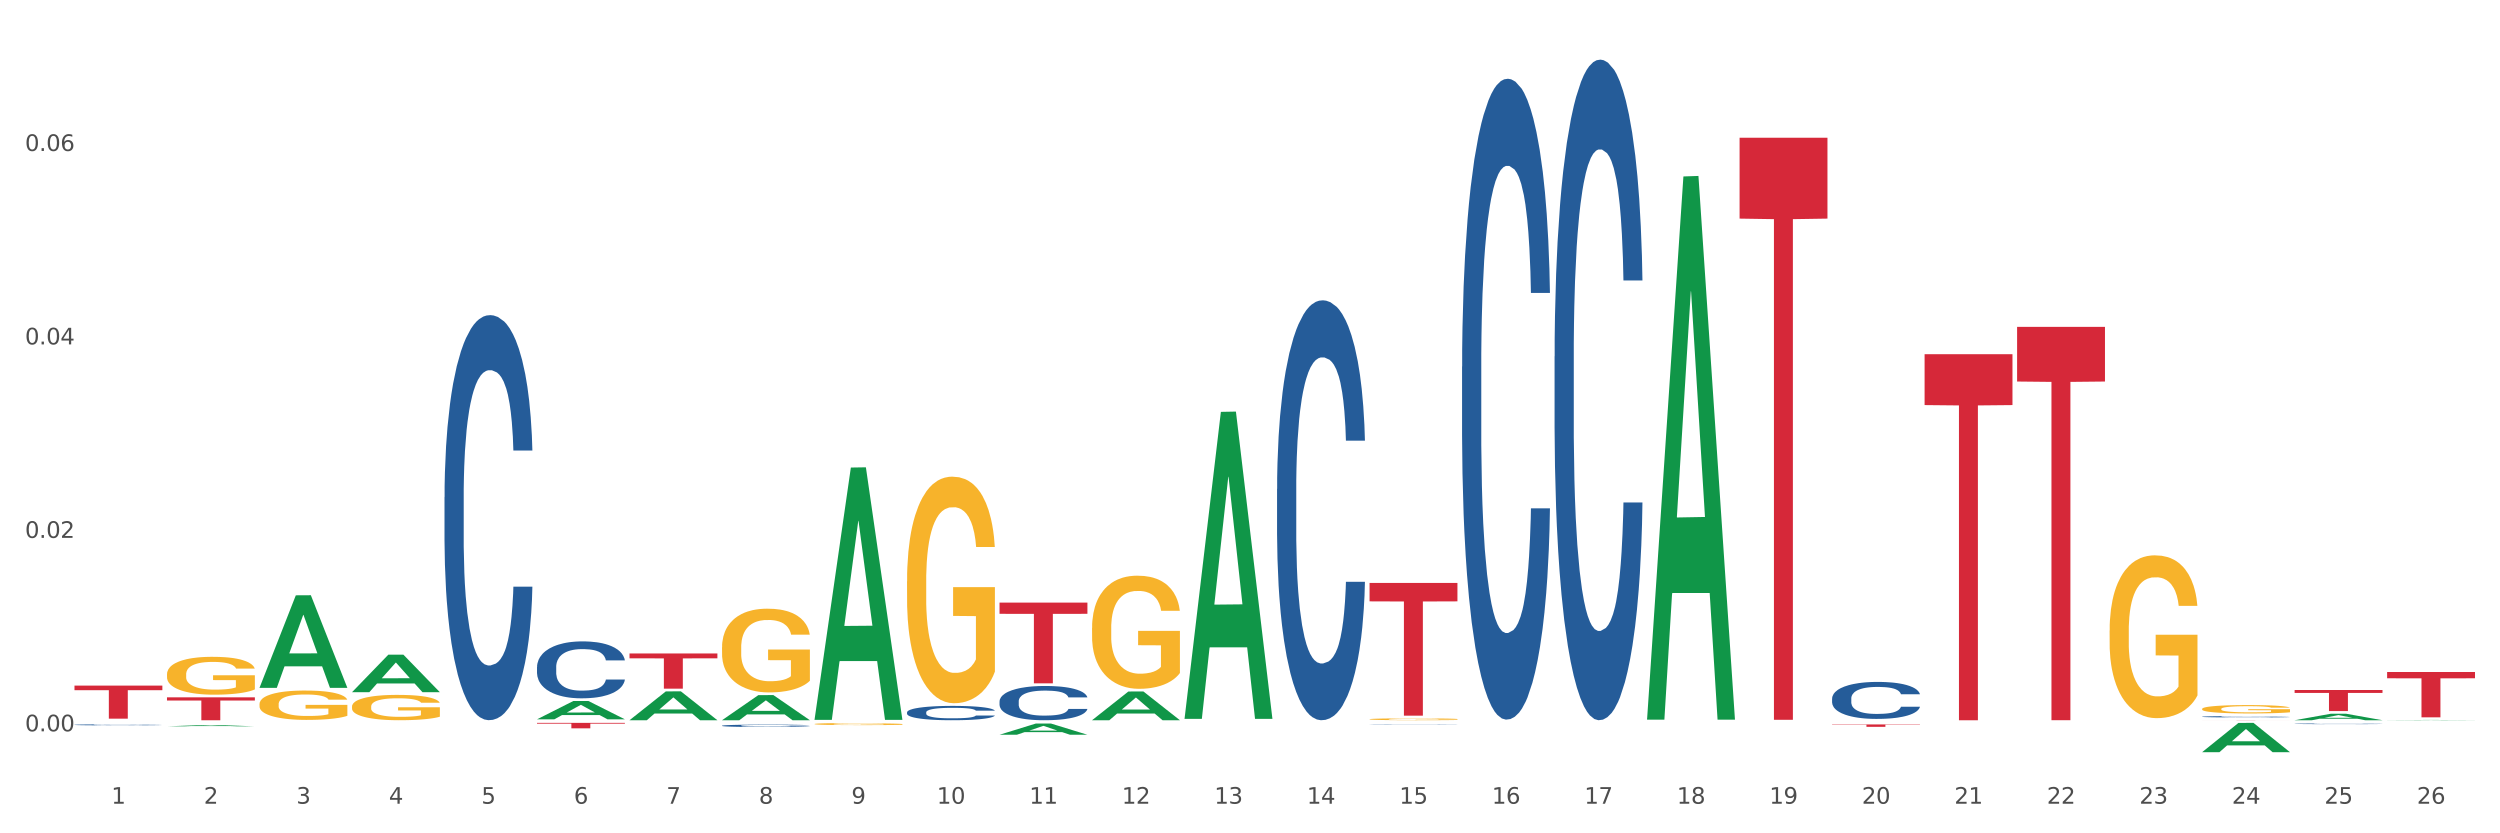 <?xml version="1.0" encoding="utf-8" standalone="no"?>
<!DOCTYPE svg PUBLIC "-//W3C//DTD SVG 1.1//EN"
  "http://www.w3.org/Graphics/SVG/1.1/DTD/svg11.dtd">
<svg xmlns:xlink="http://www.w3.org/1999/xlink" width="1080pt" height="360pt" viewBox="0 0 1080 360" xmlns="http://www.w3.org/2000/svg" version="1.1">
 <rect x="0" y="0" width="1080" height="360" fill="#333333" stroke="none"/>
 <defs>
  <style type="text/css">*{stroke-linejoin: round; stroke-linecap: butt}</style>
 </defs>
 <g id="figure_1">
  <g id="patch_1">
   <path d="M 0 360 
L 1080 360 
L 1080 0 
L 0 0 
z
" style="fill: #ffffff; stroke: #ffffff; stroke-linejoin: miter"/>
  </g>
  <g id="axes_1">
   <g id="matplotlib.axis_1">
    <g id="xtick_1">
     <g id="text_1">
      <!-- 1 -->
      <g style="fill: #4d4d4d" transform="translate(48.103 347.204) scale(0.096 -0.096)">
       <defs>
        <path id="DejaVuSans-31" d="M 794 531 
L 1825 531 
L 1825 4091 
L 703 3866 
L 703 4441 
L 1819 4666 
L 2450 4666 
L 2450 531 
L 3481 531 
L 3481 0 
L 794 0 
L 794 531 
z
" transform="scale(0.016)"/>
       </defs>
       <use xlink:href="#DejaVuSans-31"/>
      </g>
     </g>
    </g>
    <g id="xtick_2">
     <g id="text_2">
      <!-- 2 -->
      <g style="fill: #4d4d4d" transform="translate(88.066 347.204) scale(0.096 -0.096)">
       <defs>
        <path id="DejaVuSans-32" d="M 1228 531 
L 3431 531 
L 3431 0 
L 469 0 
L 469 531 
Q 828 903 1448 1529 
Q 2069 2156 2228 2338 
Q 2531 2678 2651 2914 
Q 2772 3150 2772 3378 
Q 2772 3750 2511 3984 
Q 2250 4219 1831 4219 
Q 1534 4219 1204 4116 
Q 875 4013 500 3803 
L 500 4441 
Q 881 4594 1212 4672 
Q 1544 4750 1819 4750 
Q 2544 4750 2975 4387 
Q 3406 4025 3406 3419 
Q 3406 3131 3298 2873 
Q 3191 2616 2906 2266 
Q 2828 2175 2409 1742 
Q 1991 1309 1228 531 
z
" transform="scale(0.016)"/>
       </defs>
       <use xlink:href="#DejaVuSans-32"/>
      </g>
     </g>
    </g>
    <g id="xtick_3">
     <g id="text_3">
      <!-- 3 -->
      <g style="fill: #4d4d4d" transform="translate(128.028 347.204) scale(0.096 -0.096)">
       <defs>
        <path id="DejaVuSans-33" d="M 2597 2516 
Q 3050 2419 3304 2112 
Q 3559 1806 3559 1356 
Q 3559 666 3084 287 
Q 2609 -91 1734 -91 
Q 1441 -91 1130 -33 
Q 819 25 488 141 
L 488 750 
Q 750 597 1062 519 
Q 1375 441 1716 441 
Q 2309 441 2620 675 
Q 2931 909 2931 1356 
Q 2931 1769 2642 2001 
Q 2353 2234 1838 2234 
L 1294 2234 
L 1294 2753 
L 1863 2753 
Q 2328 2753 2575 2939 
Q 2822 3125 2822 3475 
Q 2822 3834 2567 4026 
Q 2313 4219 1838 4219 
Q 1578 4219 1281 4162 
Q 984 4106 628 3988 
L 628 4550 
Q 988 4650 1302 4700 
Q 1616 4750 1894 4750 
Q 2613 4750 3031 4423 
Q 3450 4097 3450 3541 
Q 3450 3153 3228 2886 
Q 3006 2619 2597 2516 
z
" transform="scale(0.016)"/>
       </defs>
       <use xlink:href="#DejaVuSans-33"/>
      </g>
     </g>
    </g>
    <g id="xtick_4">
     <g id="text_4">
      <!-- 4 -->
      <g style="fill: #4d4d4d" transform="translate(167.99 347.204) scale(0.096 -0.096)">
       <defs>
        <path id="DejaVuSans-34" d="M 2419 4116 
L 825 1625 
L 2419 1625 
L 2419 4116 
z
M 2253 4666 
L 3047 4666 
L 3047 1625 
L 3713 1625 
L 3713 1100 
L 3047 1100 
L 3047 0 
L 2419 0 
L 2419 1100 
L 313 1100 
L 313 1709 
L 2253 4666 
z
" transform="scale(0.016)"/>
       </defs>
       <use xlink:href="#DejaVuSans-34"/>
      </g>
     </g>
    </g>
    <g id="xtick_5">
     <g id="text_5">
      <!-- 5 -->
      <g style="fill: #4d4d4d" transform="translate(207.953 347.204) scale(0.096 -0.096)">
       <defs>
        <path id="DejaVuSans-35" d="M 691 4666 
L 3169 4666 
L 3169 4134 
L 1269 4134 
L 1269 2991 
Q 1406 3038 1543 3061 
Q 1681 3084 1819 3084 
Q 2600 3084 3056 2656 
Q 3513 2228 3513 1497 
Q 3513 744 3044 326 
Q 2575 -91 1722 -91 
Q 1428 -91 1123 -41 
Q 819 9 494 109 
L 494 744 
Q 775 591 1075 516 
Q 1375 441 1709 441 
Q 2250 441 2565 725 
Q 2881 1009 2881 1497 
Q 2881 1984 2565 2268 
Q 2250 2553 1709 2553 
Q 1456 2553 1204 2497 
Q 953 2441 691 2322 
L 691 4666 
z
" transform="scale(0.016)"/>
       </defs>
       <use xlink:href="#DejaVuSans-35"/>
      </g>
     </g>
    </g>
    <g id="xtick_6">
     <g id="text_6">
      <!-- 6 -->
      <g style="fill: #4d4d4d" transform="translate(247.915 347.204) scale(0.096 -0.096)">
       <defs>
        <path id="DejaVuSans-36" d="M 2113 2584 
Q 1688 2584 1439 2293 
Q 1191 2003 1191 1497 
Q 1191 994 1439 701 
Q 1688 409 2113 409 
Q 2538 409 2786 701 
Q 3034 994 3034 1497 
Q 3034 2003 2786 2293 
Q 2538 2584 2113 2584 
z
M 3366 4563 
L 3366 3988 
Q 3128 4100 2886 4159 
Q 2644 4219 2406 4219 
Q 1781 4219 1451 3797 
Q 1122 3375 1075 2522 
Q 1259 2794 1537 2939 
Q 1816 3084 2150 3084 
Q 2853 3084 3261 2657 
Q 3669 2231 3669 1497 
Q 3669 778 3244 343 
Q 2819 -91 2113 -91 
Q 1303 -91 875 529 
Q 447 1150 447 2328 
Q 447 3434 972 4092 
Q 1497 4750 2381 4750 
Q 2619 4750 2861 4703 
Q 3103 4656 3366 4563 
z
" transform="scale(0.016)"/>
       </defs>
       <use xlink:href="#DejaVuSans-36"/>
      </g>
     </g>
    </g>
    <g id="xtick_7">
     <g id="text_7">
      <!-- 7 -->
      <g style="fill: #4d4d4d" transform="translate(287.878 347.204) scale(0.096 -0.096)">
       <defs>
        <path id="DejaVuSans-37" d="M 525 4666 
L 3525 4666 
L 3525 4397 
L 1831 0 
L 1172 0 
L 2766 4134 
L 525 4134 
L 525 4666 
z
" transform="scale(0.016)"/>
       </defs>
       <use xlink:href="#DejaVuSans-37"/>
      </g>
     </g>
    </g>
    <g id="xtick_8">
     <g id="text_8">
      <!-- 8 -->
      <g style="fill: #4d4d4d" transform="translate(327.84 347.204) scale(0.096 -0.096)">
       <defs>
        <path id="DejaVuSans-38" d="M 2034 2216 
Q 1584 2216 1326 1975 
Q 1069 1734 1069 1313 
Q 1069 891 1326 650 
Q 1584 409 2034 409 
Q 2484 409 2743 651 
Q 3003 894 3003 1313 
Q 3003 1734 2745 1975 
Q 2488 2216 2034 2216 
z
M 1403 2484 
Q 997 2584 770 2862 
Q 544 3141 544 3541 
Q 544 4100 942 4425 
Q 1341 4750 2034 4750 
Q 2731 4750 3128 4425 
Q 3525 4100 3525 3541 
Q 3525 3141 3298 2862 
Q 3072 2584 2669 2484 
Q 3125 2378 3379 2068 
Q 3634 1759 3634 1313 
Q 3634 634 3220 271 
Q 2806 -91 2034 -91 
Q 1263 -91 848 271 
Q 434 634 434 1313 
Q 434 1759 690 2068 
Q 947 2378 1403 2484 
z
M 1172 3481 
Q 1172 3119 1398 2916 
Q 1625 2713 2034 2713 
Q 2441 2713 2670 2916 
Q 2900 3119 2900 3481 
Q 2900 3844 2670 4047 
Q 2441 4250 2034 4250 
Q 1625 4250 1398 4047 
Q 1172 3844 1172 3481 
z
" transform="scale(0.016)"/>
       </defs>
       <use xlink:href="#DejaVuSans-38"/>
      </g>
     </g>
    </g>
    <g id="xtick_9">
     <g id="text_9">
      <!-- 9 -->
      <g style="fill: #4d4d4d" transform="translate(367.803 347.204) scale(0.096 -0.096)">
       <defs>
        <path id="DejaVuSans-39" d="M 703 97 
L 703 672 
Q 941 559 1184 500 
Q 1428 441 1663 441 
Q 2288 441 2617 861 
Q 2947 1281 2994 2138 
Q 2813 1869 2534 1725 
Q 2256 1581 1919 1581 
Q 1219 1581 811 2004 
Q 403 2428 403 3163 
Q 403 3881 828 4315 
Q 1253 4750 1959 4750 
Q 2769 4750 3195 4129 
Q 3622 3509 3622 2328 
Q 3622 1225 3098 567 
Q 2575 -91 1691 -91 
Q 1453 -91 1209 -44 
Q 966 3 703 97 
z
M 1959 2075 
Q 2384 2075 2632 2365 
Q 2881 2656 2881 3163 
Q 2881 3666 2632 3958 
Q 2384 4250 1959 4250 
Q 1534 4250 1286 3958 
Q 1038 3666 1038 3163 
Q 1038 2656 1286 2365 
Q 1534 2075 1959 2075 
z
" transform="scale(0.016)"/>
       </defs>
       <use xlink:href="#DejaVuSans-39"/>
      </g>
     </g>
    </g>
    <g id="xtick_10">
     <g id="text_10">
      <!-- 10 -->
      <g style="fill: #4d4d4d" transform="translate(404.711 347.204) scale(0.096 -0.096)">
       <defs>
        <path id="DejaVuSans-30" d="M 2034 4250 
Q 1547 4250 1301 3770 
Q 1056 3291 1056 2328 
Q 1056 1369 1301 889 
Q 1547 409 2034 409 
Q 2525 409 2770 889 
Q 3016 1369 3016 2328 
Q 3016 3291 2770 3770 
Q 2525 4250 2034 4250 
z
M 2034 4750 
Q 2819 4750 3233 4129 
Q 3647 3509 3647 2328 
Q 3647 1150 3233 529 
Q 2819 -91 2034 -91 
Q 1250 -91 836 529 
Q 422 1150 422 2328 
Q 422 3509 836 4129 
Q 1250 4750 2034 4750 
z
" transform="scale(0.016)"/>
       </defs>
       <use xlink:href="#DejaVuSans-31"/>
       <use xlink:href="#DejaVuSans-30" transform="translate(63.623 0)"/>
      </g>
     </g>
    </g>
    <g id="xtick_11">
     <g id="text_11">
      <!-- 11 -->
      <g style="fill: #4d4d4d" transform="translate(444.673 347.204) scale(0.096 -0.096)">
       <use xlink:href="#DejaVuSans-31"/>
       <use xlink:href="#DejaVuSans-31" transform="translate(63.623 0)"/>
      </g>
     </g>
    </g>
    <g id="xtick_12">
     <g id="text_12">
      <!-- 12 -->
      <g style="fill: #4d4d4d" transform="translate(484.636 347.204) scale(0.096 -0.096)">
       <use xlink:href="#DejaVuSans-31"/>
       <use xlink:href="#DejaVuSans-32" transform="translate(63.623 0)"/>
      </g>
     </g>
    </g>
    <g id="xtick_13">
     <g id="text_13">
      <!-- 13 -->
      <g style="fill: #4d4d4d" transform="translate(524.598 347.204) scale(0.096 -0.096)">
       <use xlink:href="#DejaVuSans-31"/>
       <use xlink:href="#DejaVuSans-33" transform="translate(63.623 0)"/>
      </g>
     </g>
    </g>
    <g id="xtick_14">
     <g id="text_14">
      <!-- 14 -->
      <g style="fill: #4d4d4d" transform="translate(564.561 347.204) scale(0.096 -0.096)">
       <use xlink:href="#DejaVuSans-31"/>
       <use xlink:href="#DejaVuSans-34" transform="translate(63.623 0)"/>
      </g>
     </g>
    </g>
    <g id="xtick_15">
     <g id="text_15">
      <!-- 15 -->
      <g style="fill: #4d4d4d" transform="translate(604.523 347.204) scale(0.096 -0.096)">
       <use xlink:href="#DejaVuSans-31"/>
       <use xlink:href="#DejaVuSans-35" transform="translate(63.623 0)"/>
      </g>
     </g>
    </g>
    <g id="xtick_16">
     <g id="text_16">
      <!-- 16 -->
      <g style="fill: #4d4d4d" transform="translate(644.486 347.204) scale(0.096 -0.096)">
       <use xlink:href="#DejaVuSans-31"/>
       <use xlink:href="#DejaVuSans-36" transform="translate(63.623 0)"/>
      </g>
     </g>
    </g>
    <g id="xtick_17">
     <g id="text_17">
      <!-- 17 -->
      <g style="fill: #4d4d4d" transform="translate(684.448 347.204) scale(0.096 -0.096)">
       <use xlink:href="#DejaVuSans-31"/>
       <use xlink:href="#DejaVuSans-37" transform="translate(63.623 0)"/>
      </g>
     </g>
    </g>
    <g id="xtick_18">
     <g id="text_18">
      <!-- 18 -->
      <g style="fill: #4d4d4d" transform="translate(724.41 347.204) scale(0.096 -0.096)">
       <use xlink:href="#DejaVuSans-31"/>
       <use xlink:href="#DejaVuSans-38" transform="translate(63.623 0)"/>
      </g>
     </g>
    </g>
    <g id="xtick_19">
     <g id="text_19">
      <!-- 19 -->
      <g style="fill: #4d4d4d" transform="translate(764.373 347.204) scale(0.096 -0.096)">
       <use xlink:href="#DejaVuSans-31"/>
       <use xlink:href="#DejaVuSans-39" transform="translate(63.623 0)"/>
      </g>
     </g>
    </g>
    <g id="xtick_20">
     <g id="text_20">
      <!-- 20 -->
      <g style="fill: #4d4d4d" transform="translate(804.335 347.204) scale(0.096 -0.096)">
       <use xlink:href="#DejaVuSans-32"/>
       <use xlink:href="#DejaVuSans-30" transform="translate(63.623 0)"/>
      </g>
     </g>
    </g>
    <g id="xtick_21">
     <g id="text_21">
      <!-- 21 -->
      <g style="fill: #4d4d4d" transform="translate(844.298 347.204) scale(0.096 -0.096)">
       <use xlink:href="#DejaVuSans-32"/>
       <use xlink:href="#DejaVuSans-31" transform="translate(63.623 0)"/>
      </g>
     </g>
    </g>
    <g id="xtick_22">
     <g id="text_22">
      <!-- 22 -->
      <g style="fill: #4d4d4d" transform="translate(884.26 347.204) scale(0.096 -0.096)">
       <use xlink:href="#DejaVuSans-32"/>
       <use xlink:href="#DejaVuSans-32" transform="translate(63.623 0)"/>
      </g>
     </g>
    </g>
    <g id="xtick_23">
     <g id="text_23">
      <!-- 23 -->
      <g style="fill: #4d4d4d" transform="translate(924.223 347.204) scale(0.096 -0.096)">
       <use xlink:href="#DejaVuSans-32"/>
       <use xlink:href="#DejaVuSans-33" transform="translate(63.623 0)"/>
      </g>
     </g>
    </g>
    <g id="xtick_24">
     <g id="text_24">
      <!-- 24 -->
      <g style="fill: #4d4d4d" transform="translate(964.185 347.204) scale(0.096 -0.096)">
       <use xlink:href="#DejaVuSans-32"/>
       <use xlink:href="#DejaVuSans-34" transform="translate(63.623 0)"/>
      </g>
     </g>
    </g>
    <g id="xtick_25">
     <g id="text_25">
      <!-- 25 -->
      <g style="fill: #4d4d4d" transform="translate(1004.147 347.204) scale(0.096 -0.096)">
       <use xlink:href="#DejaVuSans-32"/>
       <use xlink:href="#DejaVuSans-35" transform="translate(63.623 0)"/>
      </g>
     </g>
    </g>
    <g id="xtick_26">
     <g id="text_26">
      <!-- 26 -->
      <g style="fill: #4d4d4d" transform="translate(1044.11 347.204) scale(0.096 -0.096)">
       <use xlink:href="#DejaVuSans-32"/>
       <use xlink:href="#DejaVuSans-36" transform="translate(63.623 0)"/>
      </g>
     </g>
    </g>
    <g id="xtick_27"/>
    <g id="xtick_28"/>
    <g id="xtick_29"/>
    <g id="xtick_30"/>
    <g id="xtick_31"/>
    <g id="xtick_32"/>
    <g id="xtick_33"/>
    <g id="xtick_34"/>
    <g id="xtick_35"/>
    <g id="xtick_36"/>
    <g id="xtick_37"/>
    <g id="xtick_38"/>
    <g id="xtick_39"/>
    <g id="xtick_40"/>
    <g id="xtick_41"/>
    <g id="xtick_42"/>
    <g id="xtick_43"/>
    <g id="xtick_44"/>
    <g id="xtick_45"/>
    <g id="xtick_46"/>
    <g id="xtick_47"/>
    <g id="xtick_48"/>
    <g id="xtick_49"/>
    <g id="xtick_50"/>
    <g id="xtick_51"/>
   </g>
   <g id="matplotlib.axis_2">
    <g id="ytick_1">
     <g id="text_27">
      <!-- 0.00 -->
      <g style="fill: #4d4d4d" transform="translate(10.8 315.934) scale(0.096 -0.096)">
       <defs>
        <path id="DejaVuSans-2e" d="M 684 794 
L 1344 794 
L 1344 0 
L 684 0 
L 684 794 
z
" transform="scale(0.016)"/>
       </defs>
       <use xlink:href="#DejaVuSans-30"/>
       <use xlink:href="#DejaVuSans-2e" transform="translate(63.623 0)"/>
       <use xlink:href="#DejaVuSans-30" transform="translate(95.41 0)"/>
       <use xlink:href="#DejaVuSans-30" transform="translate(159.033 0)"/>
      </g>
     </g>
    </g>
    <g id="ytick_2">
     <g id="text_28">
      <!-- 0.02 -->
      <g style="fill: #4d4d4d" transform="translate(10.8 232.362) scale(0.096 -0.096)">
       <use xlink:href="#DejaVuSans-30"/>
       <use xlink:href="#DejaVuSans-2e" transform="translate(63.623 0)"/>
       <use xlink:href="#DejaVuSans-30" transform="translate(95.41 0)"/>
       <use xlink:href="#DejaVuSans-32" transform="translate(159.033 0)"/>
      </g>
     </g>
    </g>
    <g id="ytick_3">
     <g id="text_29">
      <!-- 0.04 -->
      <g style="fill: #4d4d4d" transform="translate(10.8 148.79) scale(0.096 -0.096)">
       <use xlink:href="#DejaVuSans-30"/>
       <use xlink:href="#DejaVuSans-2e" transform="translate(63.623 0)"/>
       <use xlink:href="#DejaVuSans-30" transform="translate(95.41 0)"/>
       <use xlink:href="#DejaVuSans-34" transform="translate(159.033 0)"/>
      </g>
     </g>
    </g>
    <g id="ytick_4">
     <g id="text_30">
      <!-- 0.06 -->
      <g style="fill: #4d4d4d" transform="translate(10.8 65.219) scale(0.096 -0.096)">
       <use xlink:href="#DejaVuSans-30"/>
       <use xlink:href="#DejaVuSans-2e" transform="translate(63.623 0)"/>
       <use xlink:href="#DejaVuSans-30" transform="translate(95.41 0)"/>
       <use xlink:href="#DejaVuSans-36" transform="translate(159.033 0)"/>
      </g>
     </g>
    </g>
    <g id="ytick_5"/>
    <g id="ytick_6"/>
    <g id="ytick_7"/>
    <g id="ytick_8"/>
   </g>
   <g id="PolyCollection_1">
    <path d="M 72.137 313.782 
L 72.177 313.781 
L 87.832 313.207 
L 94.329 313.206 
L 110.102 313.783 
L 102.587 313.783 
L 99.182 313.649 
L 83.018 313.649 
L 82.901 313.651 
L 79.613 313.783 
L 72.137 313.783 
L 72.137 313.782 
L 85.053 313.569 
L 97.147 313.568 
L 91.159 313.329 
L 91.08 313.328 
L 91.002 313.33 
L 85.014 313.568 
L 85.053 313.569 
L 72.137 313.782 
z
" clip-path="url(#paa0427ef48)" style="fill: #109648"/>
    <path d="M 112.1 297.094 
L 112.139 297.057 
L 127.794 257.174 
L 134.291 257.136 
L 150.064 297.169 
L 142.55 297.169 
L 139.145 287.847 
L 122.98 287.847 
L 122.863 287.998 
L 119.575 297.169 
L 112.1 297.169 
L 112.1 297.094 
L 125.016 282.284 
L 137.109 282.246 
L 131.121 265.669 
L 131.043 265.594 
L 130.965 265.707 
L 124.976 282.246 
L 125.016 282.284 
L 112.1 297.094 
z
" clip-path="url(#paa0427ef48)" style="fill: #109648"/>
    <path d="M 711.536 310.443 
L 711.575 310.223 
L 727.231 76.226 
L 733.728 76.005 
L 749.501 310.885 
L 741.986 310.885 
L 738.581 256.19 
L 722.417 256.19 
L 722.299 257.072 
L 719.012 310.885 
L 711.536 310.885 
L 711.536 310.443 
L 724.452 223.549 
L 736.546 223.329 
L 730.558 126.069 
L 730.479 125.628 
L 730.401 126.289 
L 724.413 223.329 
L 724.452 223.549 
L 711.536 310.443 
z
" clip-path="url(#paa0427ef48)" style="fill: #109648"/>
    <path d="M 751.499 59.494 
L 789.463 59.494 
L 789.463 94.44 
L 774.529 94.676 
L 774.529 310.961 
L 766.343 310.961 
L 766.343 94.676 
L 751.499 94.44 
L 751.499 59.73 
L 751.499 59.494 
z
" clip-path="url(#paa0427ef48)" style="fill: #d62839"/>
    <path d="M 791.461 312.959 
L 829.425 312.959 
L 829.425 313.103 
L 814.492 313.104 
L 814.492 313.991 
L 806.305 313.991 
L 806.305 313.104 
L 791.461 313.103 
L 791.461 312.96 
L 791.461 312.959 
z
" clip-path="url(#paa0427ef48)" style="fill: #d62839"/>
    <path d="M 831.424 153.023 
L 869.388 153.023 
L 869.388 174.996 
L 854.454 175.144 
L 854.454 311.141 
L 846.267 311.141 
L 846.267 175.144 
L 831.424 174.996 
L 831.424 153.171 
L 831.424 153.023 
z
" clip-path="url(#paa0427ef48)" style="fill: #d62839"/>
    <path d="M 871.386 141.207 
L 909.35 141.207 
L 909.35 164.82 
L 894.416 164.979 
L 894.416 311.124 
L 886.23 311.124 
L 886.23 164.979 
L 871.386 164.82 
L 871.386 141.367 
L 871.386 141.207 
z
" clip-path="url(#paa0427ef48)" style="fill: #d62839"/>
    <path d="M 391.837 307.728 
L 391.882 307.722 
L 391.882 307.564 
L 392.016 307.349 
L 392.51 306.953 
L 393.138 306.653 
L 394.215 306.302 
L 394.799 306.155 
L 395.561 305.991 
L 397.132 305.725 
L 398.927 305.498 
L 400.184 305.374 
L 401.126 305.294 
L 403.235 305.153 
L 404.447 305.091 
L 405.703 305.04 
L 406.78 305.006 
L 408.575 304.966 
L 410.011 304.949 
L 411.672 304.944 
L 413.063 304.949 
L 414.903 304.972 
L 417.595 305.04 
L 418.627 305.079 
L 420.018 305.147 
L 421.454 305.238 
L 422.621 305.328 
L 423.967 305.459 
L 425.359 305.628 
L 426.705 305.843 
L 427.647 306.042 
L 428.41 306.251 
L 429.083 306.506 
L 429.577 306.783 
L 429.801 307.015 
L 421.589 307.015 
L 421.365 306.806 
L 420.916 306.579 
L 420.467 306.426 
L 419.974 306.302 
L 419.211 306.16 
L 418.538 306.07 
L 417.416 305.962 
L 416.384 305.894 
L 415.531 305.855 
L 414.499 305.821 
L 412.3 305.787 
L 410.729 305.787 
L 409.742 305.798 
L 408.53 305.826 
L 407.498 305.866 
L 406.287 305.934 
L 405.344 306.008 
L 404.402 306.104 
L 403.863 306.172 
L 403.056 306.296 
L 402.517 306.398 
L 401.799 306.574 
L 401.395 306.698 
L 400.677 307.021 
L 400.363 307.258 
L 400.228 307.422 
L 400.139 307.604 
L 400.139 308.486 
L 400.408 308.883 
L 400.632 309.052 
L 400.991 309.245 
L 401.664 309.494 
L 402.652 309.737 
L 403.684 309.913 
L 404.536 310.02 
L 405.344 310.099 
L 406.152 310.162 
L 407.139 310.218 
L 407.947 310.252 
L 409.159 310.286 
L 410.595 310.303 
L 411.717 310.303 
L 414.005 310.275 
L 415.037 310.247 
L 416.025 310.207 
L 417.102 310.145 
L 417.954 310.077 
L 418.448 310.026 
L 419.256 309.918 
L 419.884 309.805 
L 420.422 309.675 
L 420.781 309.562 
L 421.185 309.392 
L 421.499 309.2 
L 421.589 309.098 
L 429.801 309.098 
L 429.622 309.301 
L 429.308 309.5 
L 428.679 309.766 
L 428.186 309.918 
L 427.423 310.105 
L 426.615 310.264 
L 425.493 310.439 
L 424.461 310.569 
L 423.384 310.682 
L 422.217 310.784 
L 420.108 310.926 
L 419.345 310.965 
L 417.73 311.033 
L 416.473 311.073 
L 414.633 311.113 
L 412.749 311.135 
L 410.774 311.141 
L 409.024 311.129 
L 407.094 311.096 
L 405.883 311.062 
L 404.536 311.011 
L 402.966 310.931 
L 401.485 310.835 
L 400.094 310.722 
L 398.792 310.592 
L 397.581 310.445 
L 396.01 310.201 
L 394.843 309.964 
L 393.991 309.743 
L 393.407 309.556 
L 392.824 309.318 
L 392.51 309.154 
L 392.016 308.758 
L 391.837 308.39 
L 391.837 307.728 
z
" clip-path="url(#paa0427ef48)" style="fill: #255c99"/>
    <path d="M 431.799 302.99 
L 431.844 302.977 
L 431.844 302.599 
L 431.979 302.085 
L 432.472 301.139 
L 433.101 300.422 
L 434.178 299.584 
L 434.761 299.233 
L 435.524 298.841 
L 437.095 298.206 
L 438.89 297.665 
L 440.146 297.368 
L 441.088 297.178 
L 443.198 296.841 
L 444.409 296.692 
L 445.666 296.57 
L 446.743 296.489 
L 448.538 296.395 
L 449.974 296.354 
L 451.634 296.34 
L 453.025 296.354 
L 454.865 296.408 
L 457.558 296.57 
L 458.59 296.665 
L 459.981 296.827 
L 461.417 297.043 
L 462.584 297.26 
L 463.93 297.57 
L 465.321 297.976 
L 466.667 298.49 
L 467.61 298.963 
L 468.372 299.463 
L 469.046 300.071 
L 469.539 300.733 
L 469.764 301.287 
L 461.551 301.287 
L 461.327 300.787 
L 460.878 300.247 
L 460.43 299.882 
L 459.936 299.584 
L 459.173 299.246 
L 458.5 299.03 
L 457.378 298.773 
L 456.346 298.611 
L 455.493 298.517 
L 454.461 298.436 
L 452.262 298.354 
L 450.692 298.354 
L 449.704 298.381 
L 448.493 298.449 
L 447.461 298.544 
L 446.249 298.706 
L 445.307 298.882 
L 444.364 299.111 
L 443.826 299.274 
L 443.018 299.571 
L 442.48 299.814 
L 441.762 300.233 
L 441.358 300.531 
L 440.64 301.301 
L 440.326 301.869 
L 440.191 302.261 
L 440.101 302.693 
L 440.101 304.802 
L 440.37 305.748 
L 440.595 306.153 
L 440.954 306.613 
L 441.627 307.208 
L 442.614 307.789 
L 443.646 308.208 
L 444.499 308.465 
L 445.307 308.654 
L 446.114 308.802 
L 447.102 308.938 
L 447.909 309.019 
L 449.121 309.1 
L 450.557 309.14 
L 451.679 309.14 
L 453.968 309.073 
L 455 309.005 
L 455.987 308.911 
L 457.064 308.762 
L 457.917 308.6 
L 458.41 308.478 
L 459.218 308.221 
L 459.846 307.951 
L 460.385 307.64 
L 460.744 307.37 
L 461.148 306.964 
L 461.462 306.505 
L 461.551 306.261 
L 469.764 306.261 
L 469.584 306.748 
L 469.27 307.221 
L 468.642 307.856 
L 468.148 308.221 
L 467.385 308.667 
L 466.577 309.046 
L 465.456 309.465 
L 464.423 309.776 
L 463.346 310.046 
L 462.18 310.289 
L 460.071 310.627 
L 459.308 310.722 
L 457.692 310.884 
L 456.436 310.979 
L 454.596 311.073 
L 452.711 311.127 
L 450.737 311.141 
L 448.986 311.114 
L 447.057 311.033 
L 445.845 310.952 
L 444.499 310.83 
L 442.928 310.641 
L 441.447 310.411 
L 440.056 310.141 
L 438.755 309.83 
L 437.543 309.478 
L 435.973 308.897 
L 434.806 308.329 
L 433.953 307.802 
L 433.37 307.356 
L 432.787 306.789 
L 432.472 306.397 
L 431.979 305.45 
L 431.799 304.572 
L 431.799 302.99 
z
" clip-path="url(#paa0427ef48)" style="fill: #255c99"/>
    <path d="M 551.687 211.242 
L 551.731 211.076 
L 551.731 206.437 
L 551.866 200.142 
L 552.36 188.545 
L 552.988 179.764 
L 554.065 169.493 
L 554.648 165.186 
L 555.411 160.381 
L 556.982 152.595 
L 558.777 145.968 
L 560.033 142.323 
L 560.976 140.004 
L 563.085 135.862 
L 564.296 134.04 
L 565.553 132.549 
L 566.63 131.554 
L 568.425 130.395 
L 569.861 129.898 
L 571.521 129.732 
L 572.912 129.898 
L 574.752 130.56 
L 577.445 132.549 
L 578.477 133.708 
L 579.868 135.696 
L 581.304 138.347 
L 582.471 140.998 
L 583.817 144.808 
L 585.208 149.778 
L 586.554 156.074 
L 587.497 161.872 
L 588.26 168.002 
L 588.933 175.457 
L 589.426 183.575 
L 589.651 190.367 
L 581.439 190.367 
L 581.214 184.238 
L 580.766 177.611 
L 580.317 173.138 
L 579.823 169.493 
L 579.06 165.351 
L 578.387 162.7 
L 577.265 159.553 
L 576.233 157.565 
L 575.381 156.405 
L 574.348 155.411 
L 572.15 154.417 
L 570.579 154.417 
L 569.592 154.748 
L 568.38 155.577 
L 567.348 156.736 
L 566.136 158.724 
L 565.194 160.878 
L 564.252 163.694 
L 563.713 165.683 
L 562.905 169.327 
L 562.367 172.309 
L 561.649 177.445 
L 561.245 181.09 
L 560.527 190.533 
L 560.213 197.491 
L 560.078 202.296 
L 559.988 207.597 
L 559.988 233.442 
L 560.258 245.038 
L 560.482 250.009 
L 560.841 255.641 
L 561.514 262.931 
L 562.501 270.055 
L 563.534 275.19 
L 564.386 278.338 
L 565.194 280.658 
L 566.002 282.48 
L 566.989 284.137 
L 567.797 285.131 
L 569.008 286.125 
L 570.444 286.622 
L 571.566 286.622 
L 573.855 285.793 
L 574.887 284.965 
L 575.874 283.805 
L 576.951 281.983 
L 577.804 279.995 
L 578.297 278.504 
L 579.105 275.356 
L 579.733 272.043 
L 580.272 268.232 
L 580.631 264.919 
L 581.035 259.949 
L 581.349 254.316 
L 581.439 251.334 
L 589.651 251.334 
L 589.471 257.298 
L 589.157 263.096 
L 588.529 270.883 
L 588.035 275.356 
L 587.272 280.823 
L 586.465 285.462 
L 585.343 290.598 
L 584.311 294.408 
L 583.234 297.722 
L 582.067 300.704 
L 579.958 304.845 
L 579.195 306.005 
L 577.579 307.993 
L 576.323 309.153 
L 574.483 310.312 
L 572.598 310.975 
L 570.624 311.141 
L 568.874 310.809 
L 566.944 309.815 
L 565.732 308.821 
L 564.386 307.33 
L 562.816 305.011 
L 561.335 302.195 
L 559.944 298.881 
L 558.642 295.071 
L 557.431 290.763 
L 555.86 283.64 
L 554.693 276.681 
L 553.841 270.22 
L 553.257 264.753 
L 552.674 257.795 
L 552.36 252.991 
L 551.866 241.394 
L 551.687 230.625 
L 551.687 211.242 
z
" clip-path="url(#paa0427ef48)" style="fill: #255c99"/>
    <path d="M 591.649 312.923 
L 591.694 312.922 
L 591.694 312.919 
L 591.828 312.914 
L 592.322 312.905 
L 592.95 312.899 
L 594.027 312.891 
L 594.611 312.888 
L 595.374 312.884 
L 596.944 312.878 
L 598.739 312.873 
L 599.996 312.87 
L 600.938 312.868 
L 603.047 312.865 
L 604.259 312.864 
L 605.515 312.863 
L 606.592 312.862 
L 608.387 312.861 
L 609.823 312.861 
L 611.484 312.861 
L 612.875 312.861 
L 614.715 312.861 
L 617.407 312.863 
L 618.439 312.864 
L 619.831 312.865 
L 621.267 312.867 
L 622.433 312.869 
L 623.78 312.872 
L 625.171 312.876 
L 626.517 312.881 
L 627.459 312.885 
L 628.222 312.89 
L 628.895 312.895 
L 629.389 312.902 
L 629.613 312.907 
L 621.401 312.907 
L 621.177 312.902 
L 620.728 312.897 
L 620.279 312.894 
L 619.786 312.891 
L 619.023 312.888 
L 618.35 312.886 
L 617.228 312.883 
L 616.196 312.882 
L 615.343 312.881 
L 614.311 312.88 
L 612.112 312.879 
L 610.541 312.879 
L 609.554 312.88 
L 608.343 312.88 
L 607.31 312.881 
L 606.099 312.883 
L 605.156 312.884 
L 604.214 312.886 
L 603.676 312.888 
L 602.868 312.891 
L 602.329 312.893 
L 601.611 312.897 
L 601.207 312.9 
L 600.489 312.907 
L 600.175 312.912 
L 600.041 312.916 
L 599.951 312.92 
L 599.951 312.939 
L 600.22 312.948 
L 600.445 312.952 
L 600.804 312.956 
L 601.477 312.962 
L 602.464 312.967 
L 603.496 312.971 
L 604.349 312.974 
L 605.156 312.975 
L 605.964 312.977 
L 606.951 312.978 
L 607.759 312.979 
L 608.971 312.98 
L 610.407 312.98 
L 611.529 312.98 
L 613.817 312.979 
L 614.849 312.979 
L 615.837 312.978 
L 616.914 312.976 
L 617.766 312.975 
L 618.26 312.974 
L 619.068 312.971 
L 619.696 312.969 
L 620.234 312.966 
L 620.593 312.963 
L 620.997 312.96 
L 621.311 312.955 
L 621.401 312.953 
L 629.613 312.953 
L 629.434 312.958 
L 629.12 312.962 
L 628.491 312.968 
L 627.998 312.971 
L 627.235 312.976 
L 626.427 312.979 
L 625.305 312.983 
L 624.273 312.986 
L 623.196 312.988 
L 622.029 312.991 
L 619.92 312.994 
L 619.157 312.995 
L 617.542 312.996 
L 616.285 312.997 
L 614.446 312.998 
L 612.561 312.998 
L 610.586 312.999 
L 608.836 312.998 
L 606.907 312.998 
L 605.695 312.997 
L 604.349 312.996 
L 602.778 312.994 
L 601.297 312.992 
L 599.906 312.989 
L 598.605 312.986 
L 597.393 312.983 
L 595.822 312.978 
L 594.656 312.972 
L 593.803 312.967 
L 593.22 312.963 
L 592.636 312.958 
L 592.322 312.954 
L 591.828 312.946 
L 591.649 312.937 
L 591.649 312.923 
z
" clip-path="url(#paa0427ef48)" style="fill: #255c99"/>
    <path d="M 631.611 158.418 
L 631.656 158.166 
L 631.656 151.086 
L 631.791 141.478 
L 632.285 123.779 
L 632.913 110.378 
L 633.99 94.702 
L 634.573 88.128 
L 635.336 80.796 
L 636.907 68.912 
L 638.702 58.799 
L 639.958 53.236 
L 640.901 49.696 
L 643.01 43.375 
L 644.221 40.594 
L 645.478 38.319 
L 646.555 36.802 
L 648.35 35.032 
L 649.786 34.273 
L 651.446 34.02 
L 652.837 34.273 
L 654.677 35.284 
L 657.37 38.319 
L 658.402 40.088 
L 659.793 43.123 
L 661.229 47.168 
L 662.396 51.213 
L 663.742 57.029 
L 665.133 64.614 
L 666.479 74.222 
L 667.422 83.072 
L 668.185 92.427 
L 668.858 103.805 
L 669.351 116.194 
L 669.576 126.56 
L 661.364 126.56 
L 661.139 117.205 
L 660.69 107.092 
L 660.242 100.265 
L 659.748 94.702 
L 658.985 88.381 
L 658.312 84.336 
L 657.19 79.532 
L 656.158 76.498 
L 655.305 74.728 
L 654.273 73.211 
L 652.074 71.694 
L 650.504 71.694 
L 649.517 72.199 
L 648.305 73.464 
L 647.273 75.233 
L 646.061 78.268 
L 645.119 81.555 
L 644.176 85.853 
L 643.638 88.887 
L 642.83 94.449 
L 642.292 99.001 
L 641.574 106.839 
L 641.17 112.401 
L 640.452 126.813 
L 640.138 137.433 
L 640.003 144.765 
L 639.913 152.856 
L 639.913 192.299 
L 640.183 209.998 
L 640.407 217.583 
L 640.766 226.18 
L 641.439 237.305 
L 642.426 248.177 
L 643.458 256.015 
L 644.311 260.819 
L 645.119 264.359 
L 645.927 267.14 
L 646.914 269.669 
L 647.722 271.186 
L 648.933 272.703 
L 650.369 273.461 
L 651.491 273.461 
L 653.78 272.197 
L 654.812 270.933 
L 655.799 269.163 
L 656.876 266.382 
L 657.729 263.348 
L 658.222 261.072 
L 659.03 256.268 
L 659.658 251.211 
L 660.197 245.396 
L 660.556 240.339 
L 660.96 232.754 
L 661.274 224.157 
L 661.364 219.606 
L 669.576 219.606 
L 669.396 228.708 
L 669.082 237.558 
L 668.454 249.442 
L 667.96 256.268 
L 667.197 264.612 
L 666.39 271.692 
L 665.268 279.53 
L 664.236 285.345 
L 663.159 290.402 
L 661.992 294.953 
L 659.883 301.274 
L 659.12 303.044 
L 657.504 306.078 
L 656.248 307.848 
L 654.408 309.618 
L 652.523 310.629 
L 650.549 310.882 
L 648.799 310.376 
L 646.869 308.859 
L 645.657 307.342 
L 644.311 305.067 
L 642.74 301.527 
L 641.26 297.229 
L 639.868 292.172 
L 638.567 286.356 
L 637.355 279.783 
L 635.785 268.91 
L 634.618 258.291 
L 633.765 248.43 
L 633.182 240.086 
L 632.599 229.467 
L 632.285 222.135 
L 631.791 204.436 
L 631.611 188.001 
L 631.611 158.418 
z
" clip-path="url(#paa0427ef48)" style="fill: #255c99"/>
    <path d="M 671.574 153.985 
L 671.619 153.724 
L 671.619 146.427 
L 671.753 136.523 
L 672.247 118.28 
L 672.875 104.467 
L 673.952 88.308 
L 674.536 81.532 
L 675.298 73.974 
L 676.869 61.725 
L 678.664 51.3 
L 679.921 45.567 
L 680.863 41.918 
L 682.972 35.402 
L 684.184 32.536 
L 685.44 30.19 
L 686.517 28.626 
L 688.312 26.802 
L 689.748 26.02 
L 691.409 25.759 
L 692.8 26.02 
L 694.64 27.063 
L 697.332 30.19 
L 698.364 32.014 
L 699.755 35.142 
L 701.191 39.312 
L 702.358 43.482 
L 703.704 49.476 
L 705.096 57.295 
L 706.442 67.198 
L 707.384 76.32 
L 708.147 85.963 
L 708.82 97.691 
L 709.314 110.461 
L 709.538 121.147 
L 701.326 121.147 
L 701.102 111.504 
L 700.653 101.079 
L 700.204 94.042 
L 699.711 88.308 
L 698.948 81.793 
L 698.275 77.623 
L 697.153 72.671 
L 696.121 69.544 
L 695.268 67.719 
L 694.236 66.156 
L 692.037 64.592 
L 690.466 64.592 
L 689.479 65.113 
L 688.267 66.416 
L 687.235 68.241 
L 686.024 71.368 
L 685.081 74.756 
L 684.139 79.187 
L 683.6 82.314 
L 682.793 88.048 
L 682.254 92.739 
L 681.536 100.818 
L 681.132 106.552 
L 680.414 121.407 
L 680.1 132.353 
L 679.965 139.911 
L 679.876 148.251 
L 679.876 188.908 
L 680.145 207.151 
L 680.369 214.97 
L 680.728 223.831 
L 681.401 235.298 
L 682.389 246.505 
L 683.421 254.584 
L 684.273 259.536 
L 685.081 263.185 
L 685.889 266.052 
L 686.876 268.658 
L 687.684 270.222 
L 688.896 271.785 
L 690.332 272.567 
L 691.453 272.567 
L 693.742 271.264 
L 694.774 269.961 
L 695.762 268.137 
L 696.839 265.27 
L 697.691 262.142 
L 698.185 259.797 
L 698.993 254.845 
L 699.621 249.633 
L 700.159 243.638 
L 700.518 238.426 
L 700.922 230.607 
L 701.236 221.746 
L 701.326 217.055 
L 709.538 217.055 
L 709.359 226.437 
L 709.045 235.559 
L 708.416 247.808 
L 707.923 254.845 
L 707.16 263.445 
L 706.352 270.743 
L 705.23 278.822 
L 704.198 284.816 
L 703.121 290.029 
L 701.954 294.72 
L 699.845 301.235 
L 699.082 303.06 
L 697.467 306.187 
L 696.21 308.012 
L 694.37 309.836 
L 692.486 310.878 
L 690.511 311.139 
L 688.761 310.618 
L 686.831 309.054 
L 685.62 307.49 
L 684.273 305.145 
L 682.703 301.496 
L 681.222 297.065 
L 679.831 291.853 
L 678.529 285.859 
L 677.318 279.083 
L 675.747 267.876 
L 674.58 256.93 
L 673.728 246.766 
L 673.144 238.165 
L 672.561 227.219 
L 672.247 219.661 
L 671.753 201.418 
L 671.574 184.477 
L 671.574 153.985 
z
" clip-path="url(#paa0427ef48)" style="fill: #255c99"/>
    <path d="M 791.461 301.768 
L 791.506 301.753 
L 791.506 301.345 
L 791.641 300.79 
L 792.134 299.768 
L 792.763 298.995 
L 793.84 298.09 
L 794.423 297.71 
L 795.186 297.287 
L 796.756 296.601 
L 798.551 296.017 
L 799.808 295.696 
L 800.75 295.492 
L 802.859 295.127 
L 804.071 294.966 
L 805.328 294.835 
L 806.405 294.747 
L 808.2 294.645 
L 809.636 294.601 
L 811.296 294.587 
L 812.687 294.601 
L 814.527 294.66 
L 817.219 294.835 
L 818.252 294.937 
L 819.643 295.112 
L 821.079 295.346 
L 822.245 295.579 
L 823.592 295.915 
L 824.983 296.353 
L 826.329 296.907 
L 827.271 297.418 
L 828.034 297.958 
L 828.707 298.615 
L 829.201 299.33 
L 829.425 299.929 
L 821.213 299.929 
L 820.989 299.389 
L 820.54 298.805 
L 820.091 298.411 
L 819.598 298.09 
L 818.835 297.725 
L 818.162 297.491 
L 817.04 297.214 
L 816.008 297.039 
L 815.155 296.937 
L 814.123 296.849 
L 811.924 296.761 
L 810.354 296.761 
L 809.366 296.791 
L 808.155 296.864 
L 807.123 296.966 
L 805.911 297.141 
L 804.969 297.331 
L 804.026 297.579 
L 803.488 297.754 
L 802.68 298.075 
L 802.141 298.338 
L 801.423 298.79 
L 801.02 299.111 
L 800.302 299.943 
L 799.987 300.557 
L 799.853 300.98 
L 799.763 301.447 
L 799.763 303.724 
L 800.032 304.746 
L 800.257 305.184 
L 800.616 305.68 
L 801.289 306.322 
L 802.276 306.95 
L 803.308 307.402 
L 804.161 307.68 
L 804.969 307.884 
L 805.776 308.045 
L 806.764 308.191 
L 807.571 308.278 
L 808.783 308.366 
L 810.219 308.41 
L 811.341 308.41 
L 813.629 308.337 
L 814.662 308.264 
L 815.649 308.161 
L 816.726 308.001 
L 817.578 307.826 
L 818.072 307.694 
L 818.88 307.417 
L 819.508 307.125 
L 820.047 306.789 
L 820.406 306.497 
L 820.809 306.059 
L 821.124 305.563 
L 821.213 305.3 
L 829.425 305.3 
L 829.246 305.826 
L 828.932 306.337 
L 828.304 307.023 
L 827.81 307.417 
L 827.047 307.899 
L 826.239 308.307 
L 825.117 308.76 
L 824.085 309.096 
L 823.008 309.388 
L 821.842 309.65 
L 819.732 310.015 
L 818.97 310.117 
L 817.354 310.293 
L 816.098 310.395 
L 814.258 310.497 
L 812.373 310.555 
L 810.398 310.57 
L 808.648 310.541 
L 806.719 310.453 
L 805.507 310.366 
L 804.161 310.234 
L 802.59 310.03 
L 801.109 309.782 
L 799.718 309.49 
L 798.417 309.154 
L 797.205 308.774 
L 795.635 308.147 
L 794.468 307.534 
L 793.615 306.964 
L 793.032 306.483 
L 792.448 305.87 
L 792.134 305.446 
L 791.641 304.425 
L 791.461 303.476 
L 791.461 301.768 
z
" clip-path="url(#paa0427ef48)" style="fill: #255c99"/>
    <path d="M 951.311 309.62 
L 951.356 309.62 
L 951.356 309.605 
L 951.49 309.585 
L 951.984 309.548 
L 952.612 309.52 
L 953.689 309.488 
L 954.273 309.474 
L 955.035 309.459 
L 956.606 309.434 
L 958.401 309.413 
L 959.658 309.402 
L 960.6 309.394 
L 962.709 309.381 
L 963.921 309.375 
L 965.177 309.371 
L 966.254 309.367 
L 968.049 309.364 
L 969.485 309.362 
L 971.146 309.362 
L 972.537 309.362 
L 974.377 309.364 
L 977.069 309.371 
L 978.101 309.374 
L 979.492 309.381 
L 980.928 309.389 
L 982.095 309.397 
L 983.441 309.409 
L 984.833 309.425 
L 986.179 309.445 
L 987.121 309.464 
L 987.884 309.483 
L 988.557 309.507 
L 989.051 309.532 
L 989.275 309.554 
L 981.063 309.554 
L 980.839 309.535 
L 980.39 309.514 
L 979.941 309.499 
L 979.448 309.488 
L 978.685 309.475 
L 978.012 309.466 
L 976.89 309.456 
L 975.857 309.45 
L 975.005 309.446 
L 973.973 309.443 
L 971.774 309.44 
L 970.203 309.44 
L 969.216 309.441 
L 968.004 309.444 
L 966.972 309.447 
L 965.761 309.454 
L 964.818 309.46 
L 963.876 309.469 
L 963.337 309.476 
L 962.53 309.487 
L 961.991 309.497 
L 961.273 309.513 
L 960.869 309.525 
L 960.151 309.555 
L 959.837 309.577 
L 959.702 309.592 
L 959.613 309.609 
L 959.613 309.691 
L 959.882 309.728 
L 960.106 309.743 
L 960.465 309.761 
L 961.138 309.784 
L 962.126 309.807 
L 963.158 309.823 
L 964.01 309.833 
L 964.818 309.841 
L 965.626 309.846 
L 966.613 309.852 
L 967.421 309.855 
L 968.633 309.858 
L 970.069 309.859 
L 971.19 309.859 
L 973.479 309.857 
L 974.511 309.854 
L 975.498 309.851 
L 976.576 309.845 
L 977.428 309.838 
L 977.922 309.834 
L 978.73 309.824 
L 979.358 309.813 
L 979.896 309.801 
L 980.255 309.791 
L 980.659 309.775 
L 980.973 309.757 
L 981.063 309.747 
L 989.275 309.747 
L 989.096 309.766 
L 988.782 309.785 
L 988.153 309.81 
L 987.66 309.824 
L 986.897 309.841 
L 986.089 309.856 
L 984.967 309.872 
L 983.935 309.884 
L 982.858 309.895 
L 981.691 309.904 
L 979.582 309.917 
L 978.819 309.921 
L 977.204 309.927 
L 975.947 309.931 
L 974.107 309.935 
L 972.223 309.937 
L 970.248 309.937 
L 968.498 309.936 
L 966.568 309.933 
L 965.357 309.93 
L 964.01 309.925 
L 962.44 309.918 
L 960.959 309.909 
L 959.568 309.898 
L 958.266 309.886 
L 957.055 309.873 
L 955.484 309.85 
L 954.317 309.828 
L 953.465 309.807 
L 952.881 309.79 
L 952.298 309.768 
L 951.984 309.753 
L 951.49 309.716 
L 951.311 309.682 
L 951.311 309.62 
z
" clip-path="url(#paa0427ef48)" style="fill: #255c99"/>
    <path d="M 991.273 312.673 
L 991.318 312.673 
L 991.318 312.666 
L 991.453 312.656 
L 991.946 312.637 
L 992.575 312.623 
L 993.652 312.607 
L 994.235 312.6 
L 994.998 312.592 
L 996.569 312.579 
L 998.364 312.569 
L 999.62 312.563 
L 1000.562 312.559 
L 1002.672 312.553 
L 1003.883 312.55 
L 1005.14 312.547 
L 1006.217 312.546 
L 1008.012 312.544 
L 1009.448 312.543 
L 1011.108 312.543 
L 1012.499 312.543 
L 1014.339 312.544 
L 1017.032 312.547 
L 1018.064 312.549 
L 1019.455 312.552 
L 1020.891 312.557 
L 1022.058 312.561 
L 1023.404 312.567 
L 1024.795 312.575 
L 1026.141 312.585 
L 1027.084 312.594 
L 1027.846 312.604 
L 1028.52 312.616 
L 1029.013 312.629 
L 1029.238 312.64 
L 1021.025 312.64 
L 1020.801 312.63 
L 1020.352 312.62 
L 1019.904 312.612 
L 1019.41 312.607 
L 1018.647 312.6 
L 1017.974 312.596 
L 1016.852 312.591 
L 1015.82 312.587 
L 1014.967 312.586 
L 1013.935 312.584 
L 1011.736 312.582 
L 1010.166 312.582 
L 1009.178 312.583 
L 1007.967 312.584 
L 1006.935 312.586 
L 1005.723 312.589 
L 1004.781 312.593 
L 1003.838 312.597 
L 1003.3 312.6 
L 1002.492 312.606 
L 1001.954 312.611 
L 1001.236 312.619 
L 1000.832 312.625 
L 1000.114 312.64 
L 999.8 312.651 
L 999.665 312.659 
L 999.575 312.668 
L 999.575 312.709 
L 999.844 312.728 
L 1000.069 312.736 
L 1000.428 312.745 
L 1001.101 312.756 
L 1002.088 312.768 
L 1003.12 312.776 
L 1003.973 312.781 
L 1004.781 312.785 
L 1005.588 312.788 
L 1006.576 312.79 
L 1007.383 312.792 
L 1008.595 312.793 
L 1010.031 312.794 
L 1011.153 312.794 
L 1013.442 312.793 
L 1014.474 312.792 
L 1015.461 312.79 
L 1016.538 312.787 
L 1017.391 312.784 
L 1017.884 312.781 
L 1018.692 312.776 
L 1019.32 312.771 
L 1019.859 312.765 
L 1020.218 312.759 
L 1020.622 312.751 
L 1020.936 312.742 
L 1021.025 312.738 
L 1029.238 312.738 
L 1029.058 312.747 
L 1028.744 312.757 
L 1028.116 312.769 
L 1027.622 312.776 
L 1026.859 312.785 
L 1026.051 312.792 
L 1024.93 312.801 
L 1023.897 312.807 
L 1022.82 312.812 
L 1021.654 312.817 
L 1019.545 312.823 
L 1018.782 312.825 
L 1017.166 312.828 
L 1015.91 312.83 
L 1014.07 312.832 
L 1012.185 312.833 
L 1010.211 312.834 
L 1008.46 312.833 
L 1006.531 312.831 
L 1005.319 312.83 
L 1003.973 312.827 
L 1002.402 312.824 
L 1000.921 312.819 
L 999.53 312.814 
L 998.229 312.808 
L 997.017 312.801 
L 995.447 312.789 
L 994.28 312.778 
L 993.427 312.768 
L 992.844 312.759 
L 992.261 312.748 
L 991.946 312.74 
L 991.453 312.722 
L 991.273 312.704 
L 991.273 312.673 
z
" clip-path="url(#paa0427ef48)" style="fill: #255c99"/>
    <path d="M 231.987 288.131 
L 232.032 288.108 
L 232.032 287.479 
L 232.167 286.626 
L 232.66 285.053 
L 233.289 283.862 
L 234.366 282.47 
L 234.949 281.886 
L 235.712 281.234 
L 237.282 280.178 
L 239.077 279.28 
L 240.334 278.785 
L 241.276 278.471 
L 243.385 277.909 
L 244.597 277.662 
L 245.854 277.46 
L 246.931 277.325 
L 248.726 277.168 
L 250.162 277.101 
L 251.822 277.078 
L 253.213 277.101 
L 255.053 277.19 
L 257.745 277.46 
L 258.778 277.617 
L 260.169 277.887 
L 261.605 278.246 
L 262.771 278.606 
L 264.118 279.122 
L 265.509 279.796 
L 266.855 280.65 
L 267.797 281.436 
L 268.56 282.267 
L 269.233 283.278 
L 269.727 284.379 
L 269.951 285.3 
L 261.739 285.3 
L 261.515 284.469 
L 261.066 283.57 
L 260.617 282.964 
L 260.124 282.47 
L 259.361 281.908 
L 258.688 281.549 
L 257.566 281.122 
L 256.534 280.852 
L 255.681 280.695 
L 254.649 280.56 
L 252.45 280.425 
L 250.88 280.425 
L 249.892 280.47 
L 248.681 280.583 
L 247.649 280.74 
L 246.437 281.009 
L 245.495 281.301 
L 244.552 281.683 
L 244.014 281.953 
L 243.206 282.447 
L 242.667 282.852 
L 241.949 283.548 
L 241.546 284.042 
L 240.828 285.323 
L 240.513 286.266 
L 240.379 286.918 
L 240.289 287.637 
L 240.289 291.141 
L 240.558 292.714 
L 240.783 293.387 
L 241.142 294.151 
L 241.815 295.14 
L 242.802 296.106 
L 243.834 296.802 
L 244.687 297.229 
L 245.495 297.543 
L 246.302 297.791 
L 247.29 298.015 
L 248.097 298.15 
L 249.309 298.285 
L 250.745 298.352 
L 251.867 298.352 
L 254.155 298.24 
L 255.188 298.128 
L 256.175 297.97 
L 257.252 297.723 
L 258.104 297.454 
L 258.598 297.251 
L 259.406 296.825 
L 260.034 296.375 
L 260.573 295.859 
L 260.932 295.409 
L 261.335 294.735 
L 261.65 293.972 
L 261.739 293.567 
L 269.951 293.567 
L 269.772 294.376 
L 269.458 295.162 
L 268.83 296.218 
L 268.336 296.825 
L 267.573 297.566 
L 266.765 298.195 
L 265.643 298.891 
L 264.611 299.408 
L 263.534 299.857 
L 262.368 300.262 
L 260.258 300.823 
L 259.496 300.981 
L 257.88 301.25 
L 256.624 301.407 
L 254.784 301.565 
L 252.899 301.654 
L 250.924 301.677 
L 249.174 301.632 
L 247.245 301.497 
L 246.033 301.362 
L 244.687 301.16 
L 243.116 300.846 
L 241.635 300.464 
L 240.244 300.015 
L 238.943 299.498 
L 237.731 298.914 
L 236.161 297.948 
L 234.994 297.004 
L 234.141 296.128 
L 233.558 295.387 
L 232.974 294.443 
L 232.66 293.792 
L 232.167 292.219 
L 231.987 290.759 
L 231.987 288.131 
z
" clip-path="url(#paa0427ef48)" style="fill: #255c99"/>
    <path d="M 311.912 313.501 
L 311.957 313.501 
L 311.957 313.474 
L 312.091 313.438 
L 312.585 313.371 
L 313.213 313.321 
L 314.29 313.262 
L 314.874 313.237 
L 315.637 313.209 
L 317.207 313.164 
L 319.002 313.126 
L 320.259 313.105 
L 321.201 313.092 
L 323.31 313.068 
L 324.522 313.058 
L 325.778 313.049 
L 326.855 313.044 
L 328.65 313.037 
L 330.086 313.034 
L 331.747 313.033 
L 333.138 313.034 
L 334.978 313.038 
L 337.67 313.049 
L 338.702 313.056 
L 340.094 313.067 
L 341.53 313.083 
L 342.696 313.098 
L 344.043 313.12 
L 345.434 313.148 
L 346.78 313.184 
L 347.722 313.218 
L 348.485 313.253 
L 349.158 313.296 
L 349.652 313.342 
L 349.876 313.382 
L 341.664 313.382 
L 341.44 313.346 
L 340.991 313.308 
L 340.542 313.283 
L 340.049 313.262 
L 339.286 313.238 
L 338.613 313.223 
L 337.491 313.204 
L 336.459 313.193 
L 335.606 313.186 
L 334.574 313.181 
L 332.375 313.175 
L 330.804 313.175 
L 329.817 313.177 
L 328.606 313.182 
L 327.573 313.188 
L 326.362 313.2 
L 325.419 313.212 
L 324.477 313.228 
L 323.939 313.24 
L 323.131 313.261 
L 322.592 313.278 
L 321.874 313.307 
L 321.47 313.328 
L 320.752 313.382 
L 320.438 313.422 
L 320.304 313.45 
L 320.214 313.481 
L 320.214 313.629 
L 320.483 313.696 
L 320.708 313.724 
L 321.067 313.757 
L 321.74 313.799 
L 322.727 313.839 
L 323.759 313.869 
L 324.612 313.887 
L 325.419 313.9 
L 326.227 313.911 
L 327.214 313.92 
L 328.022 313.926 
L 329.234 313.932 
L 330.67 313.935 
L 331.792 313.935 
L 334.08 313.93 
L 335.112 313.925 
L 336.1 313.918 
L 337.177 313.908 
L 338.029 313.897 
L 338.523 313.888 
L 339.331 313.87 
L 339.959 313.851 
L 340.497 313.829 
L 340.856 313.81 
L 341.26 313.781 
L 341.574 313.749 
L 341.664 313.732 
L 349.876 313.732 
L 349.697 313.766 
L 349.383 313.799 
L 348.754 313.844 
L 348.261 313.87 
L 347.498 313.901 
L 346.69 313.928 
L 345.568 313.958 
L 344.536 313.979 
L 343.459 313.998 
L 342.292 314.016 
L 340.183 314.039 
L 339.42 314.046 
L 337.805 314.057 
L 336.548 314.064 
L 334.709 314.071 
L 332.824 314.075 
L 330.849 314.076 
L 329.099 314.074 
L 327.17 314.068 
L 325.958 314.062 
L 324.612 314.054 
L 323.041 314.04 
L 321.56 314.024 
L 320.169 314.005 
L 318.868 313.983 
L 317.656 313.958 
L 316.085 313.918 
L 314.919 313.878 
L 314.066 313.84 
L 313.483 313.809 
L 312.899 313.769 
L 312.585 313.741 
L 312.091 313.675 
L 311.912 313.613 
L 311.912 313.501 
z
" clip-path="url(#paa0427ef48)" style="fill: #255c99"/>
    <path d="M 32.175 296.168 
L 70.139 296.168 
L 70.139 298.157 
L 55.205 298.17 
L 55.205 310.475 
L 47.019 310.475 
L 47.019 298.17 
L 32.175 298.157 
L 32.175 296.182 
L 32.175 296.168 
z
" clip-path="url(#paa0427ef48)" style="fill: #d62839"/>
    <path d="M 72.137 301.255 
L 110.102 301.255 
L 110.102 302.628 
L 95.168 302.638 
L 95.168 311.141 
L 86.981 311.141 
L 86.981 302.638 
L 72.137 302.628 
L 72.137 301.264 
L 72.137 301.255 
z
" clip-path="url(#paa0427ef48)" style="fill: #d62839"/>
    <path d="M 231.987 312.287 
L 269.951 312.287 
L 269.951 312.614 
L 255.018 312.616 
L 255.018 314.639 
L 246.831 314.639 
L 246.831 312.616 
L 231.987 312.614 
L 231.987 312.289 
L 231.987 312.287 
z
" clip-path="url(#paa0427ef48)" style="fill: #d62839"/>
    <path d="M 271.95 282.287 
L 309.914 282.287 
L 309.914 284.404 
L 294.98 284.418 
L 294.98 297.518 
L 286.793 297.518 
L 286.793 284.418 
L 271.95 284.404 
L 271.95 282.302 
L 271.95 282.287 
z
" clip-path="url(#paa0427ef48)" style="fill: #d62839"/>
    <path d="M 1031.236 311.141 
L 1031.275 311.14 
L 1046.93 311.025 
L 1053.427 311.025 
L 1069.2 311.141 
L 1061.685 311.141 
L 1058.28 311.114 
L 1042.116 311.114 
L 1041.999 311.114 
L 1038.711 311.141 
L 1031.236 311.141 
L 1031.236 311.141 
L 1044.151 311.098 
L 1056.245 311.098 
L 1050.257 311.05 
L 1050.179 311.05 
L 1050.1 311.05 
L 1044.112 311.098 
L 1044.151 311.098 
L 1031.236 311.141 
z
" clip-path="url(#paa0427ef48)" style="fill: #109648"/>
    <path d="M 991.273 298.073 
L 1029.238 298.073 
L 1029.238 299.338 
L 1014.304 299.347 
L 1014.304 307.18 
L 1006.117 307.18 
L 1006.117 299.347 
L 991.273 299.338 
L 991.273 298.081 
L 991.273 298.073 
z
" clip-path="url(#paa0427ef48)" style="fill: #d62839"/>
    <path d="M 1031.236 290.301 
L 1069.2 290.301 
L 1069.2 293.021 
L 1054.266 293.04 
L 1054.266 309.879 
L 1046.08 309.879 
L 1046.08 293.04 
L 1031.236 293.021 
L 1031.236 290.319 
L 1031.236 290.301 
z
" clip-path="url(#paa0427ef48)" style="fill: #d62839"/>
    <path d="M 32.175 313.118 
L 32.22 313.118 
L 32.22 313.106 
L 32.355 313.091 
L 32.848 313.062 
L 33.476 313.04 
L 34.553 313.015 
L 35.137 313.004 
L 35.9 312.992 
L 37.47 312.973 
L 39.265 312.957 
L 40.522 312.948 
L 41.464 312.942 
L 43.573 312.932 
L 44.785 312.927 
L 46.041 312.923 
L 47.118 312.921 
L 48.913 312.918 
L 50.349 312.917 
L 52.01 312.916 
L 53.401 312.917 
L 55.241 312.918 
L 57.933 312.923 
L 58.965 312.926 
L 60.357 312.931 
L 61.793 312.938 
L 62.959 312.944 
L 64.306 312.954 
L 65.697 312.966 
L 67.043 312.982 
L 67.985 312.996 
L 68.748 313.011 
L 69.421 313.03 
L 69.915 313.05 
L 70.139 313.067 
L 61.927 313.067 
L 61.703 313.051 
L 61.254 313.035 
L 60.805 313.024 
L 60.312 313.015 
L 59.549 313.005 
L 58.876 312.998 
L 57.754 312.99 
L 56.722 312.985 
L 55.869 312.982 
L 54.837 312.98 
L 52.638 312.978 
L 51.067 312.978 
L 50.08 312.978 
L 48.869 312.98 
L 47.836 312.983 
L 46.625 312.988 
L 45.682 312.994 
L 44.74 313.001 
L 44.202 313.005 
L 43.394 313.015 
L 42.855 313.022 
L 42.137 313.035 
L 41.733 313.044 
L 41.015 313.067 
L 40.701 313.084 
L 40.567 313.096 
L 40.477 313.109 
L 40.477 313.173 
L 40.746 313.202 
L 40.971 313.214 
L 41.33 313.228 
L 42.003 313.246 
L 42.99 313.264 
L 44.022 313.277 
L 44.875 313.285 
L 45.682 313.29 
L 46.49 313.295 
L 47.477 313.299 
L 48.285 313.301 
L 49.497 313.304 
L 50.933 313.305 
L 52.055 313.305 
L 54.343 313.303 
L 55.375 313.301 
L 56.363 313.298 
L 57.44 313.294 
L 58.292 313.289 
L 58.786 313.285 
L 59.594 313.277 
L 60.222 313.269 
L 60.76 313.259 
L 61.119 313.251 
L 61.523 313.239 
L 61.837 313.225 
L 61.927 313.218 
L 70.139 313.218 
L 69.96 313.232 
L 69.646 313.247 
L 69.017 313.266 
L 68.524 313.277 
L 67.761 313.291 
L 66.953 313.302 
L 65.831 313.315 
L 64.799 313.324 
L 63.722 313.333 
L 62.555 313.34 
L 60.446 313.35 
L 59.683 313.353 
L 58.068 313.358 
L 56.811 313.361 
L 54.972 313.364 
L 53.087 313.365 
L 51.112 313.366 
L 49.362 313.365 
L 47.433 313.363 
L 46.221 313.36 
L 44.875 313.356 
L 43.304 313.351 
L 41.823 313.344 
L 40.432 313.335 
L 39.131 313.326 
L 37.919 313.315 
L 36.348 313.298 
L 35.182 313.28 
L 34.329 313.264 
L 33.746 313.251 
L 33.162 313.234 
L 32.848 313.222 
L 32.355 313.193 
L 32.175 313.166 
L 32.175 313.118 
z
" clip-path="url(#paa0427ef48)" style="fill: #255c99"/>
    <path d="M 192.025 214.757 
L 192.07 214.597 
L 192.07 210.123 
L 192.204 204.05 
L 192.698 192.864 
L 193.326 184.394 
L 194.403 174.486 
L 194.986 170.331 
L 195.749 165.696 
L 197.32 158.186 
L 199.115 151.793 
L 200.371 148.277 
L 201.314 146.04 
L 203.423 142.045 
L 204.635 140.287 
L 205.891 138.849 
L 206.968 137.89 
L 208.763 136.771 
L 210.199 136.292 
L 211.859 136.132 
L 213.251 136.292 
L 215.09 136.931 
L 217.783 138.849 
L 218.815 139.967 
L 220.206 141.885 
L 221.642 144.442 
L 222.809 146.999 
L 224.155 150.675 
L 225.546 155.469 
L 226.893 161.541 
L 227.835 167.135 
L 228.598 173.048 
L 229.271 180.239 
L 229.765 188.069 
L 229.989 194.622 
L 221.777 194.622 
L 221.553 188.709 
L 221.104 182.316 
L 220.655 178.002 
L 220.161 174.486 
L 219.399 170.491 
L 218.725 167.934 
L 217.603 164.897 
L 216.571 162.98 
L 215.719 161.861 
L 214.687 160.902 
L 212.488 159.943 
L 210.917 159.943 
L 209.93 160.263 
L 208.718 161.062 
L 207.686 162.181 
L 206.474 164.098 
L 205.532 166.176 
L 204.59 168.893 
L 204.051 170.81 
L 203.243 174.326 
L 202.705 177.203 
L 201.987 182.157 
L 201.583 185.672 
L 200.865 194.781 
L 200.551 201.493 
L 200.416 206.128 
L 200.327 211.242 
L 200.327 236.171 
L 200.596 247.358 
L 200.82 252.152 
L 201.179 257.586 
L 201.852 264.617 
L 202.84 271.489 
L 203.872 276.443 
L 204.724 279.479 
L 205.532 281.716 
L 206.34 283.474 
L 207.327 285.072 
L 208.135 286.031 
L 209.346 286.99 
L 210.782 287.47 
L 211.904 287.47 
L 214.193 286.671 
L 215.225 285.871 
L 216.212 284.753 
L 217.289 282.995 
L 218.142 281.077 
L 218.636 279.639 
L 219.443 276.603 
L 220.072 273.407 
L 220.61 269.731 
L 220.969 266.535 
L 221.373 261.741 
L 221.687 256.307 
L 221.777 253.431 
L 229.989 253.431 
L 229.81 259.184 
L 229.495 264.777 
L 228.867 272.288 
L 228.374 276.603 
L 227.611 281.876 
L 226.803 286.351 
L 225.681 291.305 
L 224.649 294.98 
L 223.572 298.177 
L 222.405 301.053 
L 220.296 305.048 
L 219.533 306.167 
L 217.918 308.085 
L 216.661 309.203 
L 214.821 310.322 
L 212.936 310.961 
L 210.962 311.121 
L 209.212 310.801 
L 207.282 309.843 
L 206.071 308.884 
L 204.724 307.445 
L 203.154 305.208 
L 201.673 302.491 
L 200.282 299.295 
L 198.98 295.62 
L 197.769 291.465 
L 196.198 284.593 
L 195.031 277.881 
L 194.179 271.649 
L 193.595 266.375 
L 193.012 259.663 
L 192.698 255.029 
L 192.204 243.842 
L 192.025 233.455 
L 192.025 214.757 
z
" clip-path="url(#paa0427ef48)" style="fill: #255c99"/>
    <path d="M 351.874 310.772 
L 351.914 310.669 
L 367.569 201.981 
L 374.066 201.878 
L 389.839 310.977 
L 382.324 310.977 
L 378.919 285.572 
L 362.755 285.572 
L 362.637 285.981 
L 359.35 310.977 
L 351.874 310.977 
L 351.874 310.772 
L 364.79 270.41 
L 376.884 270.308 
L 370.896 225.132 
L 370.817 224.927 
L 370.739 225.234 
L 364.751 270.308 
L 364.79 270.41 
L 351.874 310.772 
z
" clip-path="url(#paa0427ef48)" style="fill: #109648"/>
    <path d="M 431.799 317.405 
L 431.838 317.401 
L 447.494 312.562 
L 453.991 312.557 
L 469.764 317.414 
L 462.249 317.414 
L 458.844 316.283 
L 442.68 316.283 
L 442.562 316.302 
L 439.275 317.414 
L 431.799 317.414 
L 431.799 317.405 
L 444.715 315.608 
L 456.809 315.604 
L 450.821 313.592 
L 450.742 313.583 
L 450.664 313.597 
L 444.676 315.604 
L 444.715 315.608 
L 431.799 317.405 
z
" clip-path="url(#paa0427ef48)" style="fill: #109648"/>
    <path d="M 471.762 311.117 
L 471.801 311.106 
L 487.456 298.73 
L 493.953 298.719 
L 509.726 311.141 
L 502.211 311.141 
L 498.806 308.248 
L 482.642 308.248 
L 482.525 308.295 
L 479.237 311.141 
L 471.762 311.141 
L 471.762 311.117 
L 484.677 306.522 
L 496.771 306.51 
L 490.783 301.366 
L 490.705 301.343 
L 490.626 301.378 
L 484.638 306.51 
L 484.677 306.522 
L 471.762 311.117 
z
" clip-path="url(#paa0427ef48)" style="fill: #109648"/>
    <path d="M 511.724 310.314 
L 511.763 310.189 
L 527.419 177.926 
L 533.916 177.801 
L 549.688 310.563 
L 542.174 310.563 
L 538.769 279.648 
L 522.605 279.648 
L 522.487 280.146 
L 519.2 310.563 
L 511.724 310.563 
L 511.724 310.314 
L 524.64 261.198 
L 536.734 261.073 
L 530.745 206.099 
L 530.667 205.849 
L 530.589 206.223 
L 524.601 261.073 
L 524.64 261.198 
L 511.724 310.314 
z
" clip-path="url(#paa0427ef48)" style="fill: #109648"/>
    <path d="M 271.95 311.117 
L 271.989 311.106 
L 287.644 298.676 
L 294.141 298.664 
L 309.914 311.141 
L 302.399 311.141 
L 298.994 308.235 
L 282.83 308.235 
L 282.713 308.282 
L 279.425 311.141 
L 271.95 311.141 
L 271.95 311.117 
L 284.865 306.502 
L 296.959 306.49 
L 290.971 301.323 
L 290.893 301.3 
L 290.814 301.335 
L 284.826 306.49 
L 284.865 306.502 
L 271.95 311.117 
z
" clip-path="url(#paa0427ef48)" style="fill: #109648"/>
    <path d="M 311.912 311.12 
L 311.951 311.11 
L 327.607 300.29 
L 334.104 300.279 
L 349.876 311.141 
L 342.362 311.141 
L 338.957 308.612 
L 322.792 308.612 
L 322.675 308.652 
L 319.387 311.141 
L 311.912 311.141 
L 311.912 311.12 
L 324.828 307.102 
L 336.921 307.092 
L 330.933 302.594 
L 330.855 302.574 
L 330.777 302.605 
L 324.789 307.092 
L 324.828 307.102 
L 311.912 311.12 
z
" clip-path="url(#paa0427ef48)" style="fill: #109648"/>
    <path d="M 431.799 260.324 
L 469.764 260.324 
L 469.764 265.17 
L 454.83 265.203 
L 454.83 295.194 
L 446.643 295.194 
L 446.643 265.203 
L 431.799 265.17 
L 431.799 260.357 
L 431.799 260.324 
z
" clip-path="url(#paa0427ef48)" style="fill: #d62839"/>
    <path d="M 591.649 251.816 
L 629.613 251.816 
L 629.613 259.788 
L 614.679 259.842 
L 614.679 309.18 
L 606.493 309.18 
L 606.493 259.842 
L 591.649 259.788 
L 591.649 251.87 
L 591.649 251.816 
z
" clip-path="url(#paa0427ef48)" style="fill: #d62839"/>
    <path d="M 951.311 324.926 
L 951.35 324.914 
L 967.005 312.299 
L 973.502 312.287 
L 989.275 324.95 
L 981.761 324.95 
L 978.356 322.001 
L 962.191 322.001 
L 962.074 322.048 
L 958.786 324.95 
L 951.311 324.95 
L 951.311 324.926 
L 964.227 320.241 
L 976.32 320.229 
L 970.332 314.986 
L 970.254 314.962 
L 970.176 314.998 
L 964.187 320.229 
L 964.227 320.241 
L 951.311 324.926 
z
" clip-path="url(#paa0427ef48)" style="fill: #109648"/>
    <path d="M 991.273 311.136 
L 991.312 311.133 
L 1006.968 308.329 
L 1013.465 308.326 
L 1029.238 311.141 
L 1021.723 311.141 
L 1018.318 310.485 
L 1002.154 310.485 
L 1002.036 310.496 
L 998.749 311.141 
L 991.273 311.141 
L 991.273 311.136 
L 1004.189 310.094 
L 1016.283 310.092 
L 1010.295 308.926 
L 1010.216 308.921 
L 1010.138 308.929 
L 1004.15 310.092 
L 1004.189 310.094 
L 991.273 311.136 
z
" clip-path="url(#paa0427ef48)" style="fill: #109648"/>
    <path d="M 72.137 291.306 
L 72.182 291.291 
L 72.182 290.753 
L 72.272 290.29 
L 72.72 289.169 
L 73.392 288.242 
L 73.885 287.749 
L 74.379 287.345 
L 74.961 286.942 
L 75.678 286.523 
L 76.978 285.911 
L 77.785 285.597 
L 78.771 285.268 
L 80.564 284.79 
L 81.864 284.521 
L 83.208 284.297 
L 85.405 284.028 
L 86.839 283.908 
L 88.363 283.818 
L 90.201 283.759 
L 91.59 283.744 
L 94.638 283.788 
L 97.238 283.923 
L 98.493 284.028 
L 100.106 284.207 
L 100.958 284.327 
L 102.348 284.566 
L 103.782 284.879 
L 104.768 285.148 
L 106.247 285.657 
L 107.368 286.165 
L 108.398 286.792 
L 108.936 287.226 
L 109.34 287.629 
L 109.698 288.093 
L 110.057 288.825 
L 101.989 288.825 
L 101.675 288.302 
L 101.182 287.809 
L 100.465 287.33 
L 99.837 287.032 
L 98.762 286.658 
L 97.776 286.419 
L 96.745 286.239 
L 95.49 286.09 
L 94.504 286.015 
L 93.114 285.956 
L 90.38 285.97 
L 88.542 286.09 
L 87.287 286.239 
L 86.48 286.374 
L 85.763 286.523 
L 84.957 286.733 
L 84.015 287.047 
L 83.343 287.33 
L 82.671 287.689 
L 82.133 288.048 
L 81.64 288.466 
L 81.236 288.915 
L 80.923 289.378 
L 80.654 289.946 
L 80.43 290.887 
L 80.43 292.935 
L 80.519 293.398 
L 80.743 294.011 
L 81.012 294.474 
L 81.46 295.027 
L 81.864 295.401 
L 82.626 295.939 
L 83.477 296.387 
L 84.15 296.671 
L 84.822 296.91 
L 85.987 297.239 
L 87.287 297.508 
L 88.408 297.672 
L 89.932 297.822 
L 90.963 297.882 
L 91.859 297.912 
L 94.055 297.912 
L 95.624 297.867 
L 97.372 297.762 
L 98.717 297.628 
L 99.837 297.463 
L 101.092 297.194 
L 101.899 296.94 
L 101.899 293.817 
L 92.038 293.802 
L 92.038 291.724 
L 110.102 291.724 
L 110.102 297.822 
L 109.34 298.136 
L 108.488 298.42 
L 107.592 298.674 
L 106.247 298.988 
L 104.633 299.287 
L 103.199 299.496 
L 101.675 299.675 
L 99.882 299.839 
L 97.552 299.989 
L 96.117 300.049 
L 94.324 300.094 
L 92.218 300.109 
L 90.38 300.079 
L 88.587 300.004 
L 86.705 299.869 
L 84.867 299.675 
L 83.477 299.481 
L 82.088 299.242 
L 80.609 298.928 
L 79.443 298.629 
L 78.547 298.36 
L 77.561 298.016 
L 76.485 297.568 
L 75.678 297.164 
L 74.961 296.746 
L 74.199 296.208 
L 73.661 295.745 
L 73.124 295.162 
L 72.81 294.728 
L 72.451 294.056 
L 72.182 293.114 
L 72.137 291.306 
z
" clip-path="url(#paa0427ef48)" style="fill: #f7b32b"/>
    <path d="M 112.1 304.177 
L 112.145 304.165 
L 112.145 303.748 
L 112.234 303.389 
L 112.683 302.52 
L 113.355 301.802 
L 113.848 301.42 
L 114.341 301.107 
L 114.924 300.794 
L 115.641 300.47 
L 116.941 299.995 
L 117.747 299.752 
L 118.734 299.497 
L 120.526 299.126 
L 121.826 298.918 
L 123.171 298.744 
L 125.367 298.536 
L 126.802 298.443 
L 128.325 298.374 
L 130.163 298.327 
L 131.553 298.316 
L 134.601 298.35 
L 137.2 298.455 
L 138.455 298.536 
L 140.069 298.675 
L 140.92 298.767 
L 142.31 298.953 
L 143.744 299.196 
L 144.73 299.404 
L 146.209 299.798 
L 147.33 300.192 
L 148.361 300.679 
L 148.899 301.014 
L 149.302 301.327 
L 149.661 301.686 
L 150.019 302.254 
L 141.951 302.254 
L 141.638 301.848 
L 141.145 301.466 
L 140.427 301.096 
L 139.8 300.864 
L 138.724 300.574 
L 137.738 300.389 
L 136.707 300.25 
L 135.452 300.134 
L 134.466 300.076 
L 133.077 300.03 
L 130.342 300.042 
L 128.505 300.134 
L 127.25 300.25 
L 126.443 300.354 
L 125.726 300.47 
L 124.919 300.632 
L 123.978 300.875 
L 123.305 301.096 
L 122.633 301.374 
L 122.095 301.652 
L 121.602 301.976 
L 121.199 302.323 
L 120.885 302.682 
L 120.616 303.123 
L 120.392 303.852 
L 120.392 305.439 
L 120.482 305.798 
L 120.706 306.273 
L 120.975 306.632 
L 121.423 307.061 
L 121.826 307.351 
L 122.588 307.768 
L 123.44 308.115 
L 124.112 308.335 
L 124.785 308.52 
L 125.95 308.775 
L 127.25 308.984 
L 128.37 309.111 
L 129.894 309.227 
L 130.925 309.273 
L 131.822 309.297 
L 134.018 309.297 
L 135.587 309.262 
L 137.335 309.181 
L 138.679 309.076 
L 139.8 308.949 
L 141.055 308.741 
L 141.862 308.544 
L 141.862 306.123 
L 132.001 306.111 
L 132.001 304.501 
L 150.064 304.501 
L 150.064 309.227 
L 149.302 309.47 
L 148.451 309.69 
L 147.554 309.887 
L 146.209 310.131 
L 144.596 310.362 
L 143.162 310.524 
L 141.638 310.663 
L 139.845 310.791 
L 137.514 310.907 
L 136.08 310.953 
L 134.287 310.988 
L 132.18 310.999 
L 130.342 310.976 
L 128.55 310.918 
L 126.667 310.814 
L 124.829 310.663 
L 123.44 310.513 
L 122.05 310.327 
L 120.571 310.084 
L 119.406 309.853 
L 118.509 309.644 
L 117.523 309.378 
L 116.448 309.03 
L 115.641 308.717 
L 114.924 308.393 
L 114.162 307.976 
L 113.624 307.617 
L 113.086 307.165 
L 112.772 306.829 
L 112.414 306.308 
L 112.145 305.578 
L 112.1 304.177 
z
" clip-path="url(#paa0427ef48)" style="fill: #f7b32b"/>
    <path d="M 152.062 305.25 
L 152.107 305.24 
L 152.107 304.88 
L 152.197 304.57 
L 152.645 303.819 
L 153.317 303.199 
L 153.81 302.869 
L 154.303 302.599 
L 154.886 302.329 
L 155.603 302.049 
L 156.903 301.639 
L 157.71 301.429 
L 158.696 301.209 
L 160.489 300.889 
L 161.789 300.709 
L 163.133 300.559 
L 165.33 300.379 
L 166.764 300.299 
L 168.288 300.239 
L 170.126 300.199 
L 171.515 300.189 
L 174.563 300.219 
L 177.163 300.309 
L 178.418 300.379 
L 180.031 300.499 
L 180.883 300.579 
L 182.272 300.739 
L 183.707 300.949 
L 184.693 301.129 
L 186.172 301.469 
L 187.292 301.809 
L 188.323 302.229 
L 188.861 302.519 
L 189.265 302.789 
L 189.623 303.099 
L 189.982 303.589 
L 181.914 303.589 
L 181.6 303.239 
L 181.107 302.909 
L 180.39 302.589 
L 179.762 302.389 
L 178.687 302.139 
L 177.701 301.979 
L 176.67 301.859 
L 175.415 301.759 
L 174.429 301.709 
L 173.039 301.669 
L 170.305 301.679 
L 168.467 301.759 
L 167.212 301.859 
L 166.405 301.949 
L 165.688 302.049 
L 164.881 302.189 
L 163.94 302.399 
L 163.268 302.589 
L 162.595 302.829 
L 162.058 303.069 
L 161.565 303.349 
L 161.161 303.649 
L 160.847 303.959 
L 160.578 304.339 
L 160.354 304.97 
L 160.354 306.34 
L 160.444 306.65 
L 160.668 307.06 
L 160.937 307.37 
L 161.385 307.74 
L 161.789 307.99 
L 162.551 308.35 
L 163.402 308.65 
L 164.075 308.84 
L 164.747 309 
L 165.912 309.22 
L 167.212 309.4 
L 168.333 309.51 
L 169.857 309.611 
L 170.888 309.651 
L 171.784 309.671 
L 173.98 309.671 
L 175.549 309.641 
L 177.297 309.571 
L 178.642 309.48 
L 179.762 309.37 
L 181.017 309.19 
L 181.824 309.02 
L 181.824 306.93 
L 171.963 306.92 
L 171.963 305.53 
L 190.027 305.53 
L 190.027 309.611 
L 189.265 309.821 
L 188.413 310.011 
L 187.517 310.181 
L 186.172 310.391 
L 184.558 310.591 
L 183.124 310.731 
L 181.6 310.851 
L 179.807 310.961 
L 177.476 311.061 
L 176.042 311.101 
L 174.249 311.131 
L 172.143 311.141 
L 170.305 311.121 
L 168.512 311.071 
L 166.629 310.981 
L 164.792 310.851 
L 163.402 310.721 
L 162.013 310.561 
L 160.534 310.351 
L 159.368 310.151 
L 158.472 309.971 
L 157.486 309.741 
L 156.41 309.44 
L 155.603 309.17 
L 154.886 308.89 
L 154.124 308.53 
L 153.586 308.22 
L 153.048 307.83 
L 152.735 307.54 
L 152.376 307.09 
L 152.107 306.46 
L 152.062 305.25 
z
" clip-path="url(#paa0427ef48)" style="fill: #f7b32b"/>
    <path d="M 311.912 279.671 
L 311.957 279.638 
L 311.957 278.448 
L 312.046 277.424 
L 312.495 274.946 
L 313.167 272.897 
L 313.66 271.807 
L 314.153 270.915 
L 314.736 270.023 
L 315.453 269.097 
L 316.753 267.743 
L 317.56 267.049 
L 318.546 266.322 
L 320.339 265.264 
L 321.638 264.67 
L 322.983 264.174 
L 325.179 263.579 
L 326.614 263.315 
L 328.138 263.117 
L 329.975 262.984 
L 331.365 262.951 
L 334.413 263.05 
L 337.012 263.348 
L 338.267 263.579 
L 339.881 263.976 
L 340.733 264.24 
L 342.122 264.769 
L 343.556 265.463 
L 344.542 266.057 
L 346.022 267.181 
L 347.142 268.304 
L 348.173 269.692 
L 348.711 270.65 
L 349.114 271.543 
L 349.473 272.567 
L 349.831 274.186 
L 341.764 274.186 
L 341.45 273.029 
L 340.957 271.939 
L 340.24 270.882 
L 339.612 270.221 
L 338.536 269.395 
L 337.55 268.866 
L 336.519 268.47 
L 335.264 268.139 
L 334.278 267.974 
L 332.889 267.842 
L 330.155 267.875 
L 328.317 268.139 
L 327.062 268.47 
L 326.255 268.767 
L 325.538 269.097 
L 324.731 269.56 
L 323.79 270.254 
L 323.118 270.882 
L 322.445 271.675 
L 321.907 272.468 
L 321.414 273.393 
L 321.011 274.384 
L 320.697 275.409 
L 320.428 276.664 
L 320.204 278.746 
L 320.204 283.273 
L 320.294 284.297 
L 320.518 285.652 
L 320.787 286.676 
L 321.235 287.899 
L 321.638 288.725 
L 322.4 289.914 
L 323.252 290.906 
L 323.924 291.533 
L 324.597 292.062 
L 325.762 292.789 
L 327.062 293.384 
L 328.182 293.747 
L 329.706 294.078 
L 330.737 294.21 
L 331.634 294.276 
L 333.83 294.276 
L 335.399 294.177 
L 337.147 293.946 
L 338.491 293.648 
L 339.612 293.285 
L 340.867 292.69 
L 341.674 292.128 
L 341.674 285.222 
L 331.813 285.189 
L 331.813 280.596 
L 349.876 280.596 
L 349.876 294.078 
L 349.114 294.772 
L 348.263 295.399 
L 347.366 295.961 
L 346.022 296.655 
L 344.408 297.316 
L 342.974 297.779 
L 341.45 298.175 
L 339.657 298.539 
L 337.326 298.869 
L 335.892 299.001 
L 334.099 299.1 
L 331.992 299.133 
L 330.155 299.067 
L 328.362 298.902 
L 326.479 298.605 
L 324.641 298.175 
L 323.252 297.746 
L 321.862 297.217 
L 320.383 296.523 
L 319.218 295.862 
L 318.322 295.267 
L 317.335 294.507 
L 316.26 293.516 
L 315.453 292.624 
L 314.736 291.699 
L 313.974 290.509 
L 313.436 289.485 
L 312.898 288.196 
L 312.584 287.238 
L 312.226 285.751 
L 311.957 283.669 
L 311.912 279.671 
z
" clip-path="url(#paa0427ef48)" style="fill: #f7b32b"/>
    <path d="M 152.062 299.012 
L 152.101 298.997 
L 167.757 282.82 
L 174.254 282.805 
L 190.027 299.043 
L 182.512 299.043 
L 179.107 295.261 
L 162.943 295.261 
L 162.825 295.322 
L 159.538 299.043 
L 152.062 299.043 
L 152.062 299.012 
L 164.978 293.005 
L 177.072 292.99 
L 171.084 286.266 
L 171.005 286.235 
L 170.927 286.281 
L 164.939 292.99 
L 164.978 293.005 
L 152.062 299.012 
z
" clip-path="url(#paa0427ef48)" style="fill: #109648"/>
    <path d="M 231.987 310.736 
L 232.026 310.729 
L 247.682 302.83 
L 254.179 302.823 
L 269.951 310.751 
L 262.437 310.751 
L 259.032 308.905 
L 242.868 308.905 
L 242.75 308.935 
L 239.463 310.751 
L 231.987 310.751 
L 231.987 310.736 
L 244.903 307.803 
L 256.997 307.796 
L 251.008 304.513 
L 250.93 304.498 
L 250.852 304.52 
L 244.864 307.796 
L 244.903 307.803 
L 231.987 310.736 
z
" clip-path="url(#paa0427ef48)" style="fill: #109648"/>
    <path d="M 351.874 312.767 
L 351.919 312.766 
L 351.919 312.737 
L 352.009 312.711 
L 352.457 312.65 
L 353.129 312.599 
L 353.622 312.572 
L 354.116 312.55 
L 354.698 312.528 
L 355.415 312.505 
L 356.715 312.472 
L 357.522 312.455 
L 358.508 312.437 
L 360.301 312.41 
L 361.601 312.396 
L 362.945 312.383 
L 365.142 312.369 
L 366.576 312.362 
L 368.1 312.357 
L 369.938 312.354 
L 371.327 312.353 
L 374.375 312.355 
L 376.975 312.363 
L 378.23 312.369 
L 379.843 312.378 
L 380.695 312.385 
L 382.085 312.398 
L 383.519 312.415 
L 384.505 312.43 
L 385.984 312.458 
L 387.105 312.486 
L 388.135 312.52 
L 388.673 312.544 
L 389.077 312.566 
L 389.435 312.591 
L 389.794 312.631 
L 381.726 312.631 
L 381.412 312.603 
L 380.919 312.576 
L 380.202 312.549 
L 379.574 312.533 
L 378.499 312.513 
L 377.513 312.5 
L 376.482 312.49 
L 375.227 312.482 
L 374.241 312.477 
L 372.851 312.474 
L 370.117 312.475 
L 368.279 312.482 
L 367.024 312.49 
L 366.217 312.497 
L 365.5 312.505 
L 364.694 312.517 
L 363.752 312.534 
L 363.08 312.549 
L 362.408 312.569 
L 361.87 312.589 
L 361.377 312.612 
L 360.973 312.636 
L 360.66 312.662 
L 360.391 312.693 
L 360.167 312.744 
L 360.167 312.856 
L 360.256 312.882 
L 360.48 312.915 
L 360.749 312.941 
L 361.197 312.971 
L 361.601 312.991 
L 362.363 313.021 
L 363.214 313.045 
L 363.887 313.061 
L 364.559 313.074 
L 365.724 313.092 
L 367.024 313.107 
L 368.145 313.116 
L 369.669 313.124 
L 370.7 313.127 
L 371.596 313.129 
L 373.792 313.129 
L 375.361 313.126 
L 377.109 313.121 
L 378.454 313.113 
L 379.574 313.104 
L 380.829 313.09 
L 381.636 313.076 
L 381.636 312.905 
L 371.775 312.904 
L 371.775 312.79 
L 389.839 312.79 
L 389.839 313.124 
L 389.077 313.141 
L 388.225 313.157 
L 387.329 313.171 
L 385.984 313.188 
L 384.37 313.204 
L 382.936 313.216 
L 381.412 313.225 
L 379.619 313.234 
L 377.289 313.243 
L 375.854 313.246 
L 374.061 313.248 
L 371.955 313.249 
L 370.117 313.248 
L 368.324 313.243 
L 366.442 313.236 
L 364.604 313.225 
L 363.214 313.215 
L 361.825 313.202 
L 360.346 313.185 
L 359.18 313.168 
L 358.284 313.153 
L 357.298 313.135 
L 356.222 313.11 
L 355.415 313.088 
L 354.698 313.065 
L 353.936 313.036 
L 353.398 313.01 
L 352.861 312.978 
L 352.547 312.955 
L 352.188 312.918 
L 351.919 312.866 
L 351.874 312.767 
z
" clip-path="url(#paa0427ef48)" style="fill: #f7b32b"/>
    <path d="M 391.837 251.144 
L 391.882 251.055 
L 391.882 247.836 
L 391.971 245.065 
L 392.42 238.361 
L 393.092 232.818 
L 393.585 229.868 
L 394.078 227.454 
L 394.661 225.041 
L 395.378 222.538 
L 396.678 218.872 
L 397.484 216.995 
L 398.471 215.028 
L 400.263 212.168 
L 401.563 210.559 
L 402.908 209.218 
L 405.104 207.609 
L 406.538 206.894 
L 408.062 206.357 
L 409.9 206 
L 411.29 205.91 
L 414.338 206.178 
L 416.937 206.983 
L 418.192 207.609 
L 419.806 208.681 
L 420.657 209.397 
L 422.047 210.827 
L 423.481 212.704 
L 424.467 214.313 
L 425.946 217.353 
L 427.067 220.392 
L 428.098 224.147 
L 428.636 226.739 
L 429.039 229.153 
L 429.398 231.924 
L 429.756 236.304 
L 421.688 236.304 
L 421.375 233.176 
L 420.882 230.226 
L 420.164 227.365 
L 419.537 225.577 
L 418.461 223.342 
L 417.475 221.912 
L 416.444 220.839 
L 415.189 219.945 
L 414.203 219.498 
L 412.814 219.141 
L 410.079 219.23 
L 408.242 219.945 
L 406.987 220.839 
L 406.18 221.644 
L 405.463 222.538 
L 404.656 223.789 
L 403.715 225.666 
L 403.042 227.365 
L 402.37 229.51 
L 401.832 231.656 
L 401.339 234.159 
L 400.936 236.841 
L 400.622 239.612 
L 400.353 243.009 
L 400.129 248.641 
L 400.129 260.888 
L 400.219 263.659 
L 400.443 267.324 
L 400.712 270.096 
L 401.16 273.403 
L 401.563 275.638 
L 402.325 278.856 
L 403.177 281.538 
L 403.849 283.237 
L 404.522 284.667 
L 405.687 286.634 
L 406.987 288.243 
L 408.107 289.226 
L 409.631 290.12 
L 410.662 290.478 
L 411.559 290.656 
L 413.755 290.656 
L 415.324 290.388 
L 417.072 289.762 
L 418.416 288.958 
L 419.537 287.975 
L 420.792 286.365 
L 421.599 284.846 
L 421.599 266.162 
L 411.738 266.073 
L 411.738 253.647 
L 429.801 253.647 
L 429.801 290.12 
L 429.039 291.997 
L 428.188 293.696 
L 427.291 295.216 
L 425.946 297.093 
L 424.333 298.881 
L 422.899 300.132 
L 421.375 301.205 
L 419.582 302.188 
L 417.251 303.082 
L 415.817 303.44 
L 414.024 303.708 
L 411.917 303.797 
L 410.079 303.619 
L 408.287 303.172 
L 406.404 302.367 
L 404.566 301.205 
L 403.177 300.043 
L 401.787 298.613 
L 400.308 296.735 
L 399.143 294.947 
L 398.246 293.338 
L 397.26 291.282 
L 396.185 288.6 
L 395.378 286.187 
L 394.661 283.684 
L 393.899 280.465 
L 393.361 277.694 
L 392.823 274.208 
L 392.509 271.615 
L 392.151 267.593 
L 391.882 261.961 
L 391.837 251.144 
z
" clip-path="url(#paa0427ef48)" style="fill: #f7b32b"/>
    <path d="M 471.762 271.28 
L 471.807 271.236 
L 471.807 269.629 
L 471.896 268.245 
L 472.344 264.897 
L 473.017 262.129 
L 473.51 260.656 
L 474.003 259.451 
L 474.585 258.246 
L 475.303 256.996 
L 476.602 255.166 
L 477.409 254.228 
L 478.395 253.246 
L 480.188 251.818 
L 481.488 251.014 
L 482.833 250.345 
L 485.029 249.541 
L 486.463 249.184 
L 487.987 248.916 
L 489.825 248.738 
L 491.214 248.693 
L 494.262 248.827 
L 496.862 249.229 
L 498.117 249.541 
L 499.731 250.077 
L 500.582 250.434 
L 501.972 251.148 
L 503.406 252.086 
L 504.392 252.889 
L 505.871 254.407 
L 506.992 255.925 
L 508.023 257.799 
L 508.561 259.094 
L 508.964 260.299 
L 509.323 261.683 
L 509.681 263.87 
L 501.613 263.87 
L 501.299 262.308 
L 500.806 260.835 
L 500.089 259.406 
L 499.462 258.514 
L 498.386 257.398 
L 497.4 256.683 
L 496.369 256.148 
L 495.114 255.701 
L 494.128 255.478 
L 492.738 255.3 
L 490.004 255.344 
L 488.167 255.701 
L 486.912 256.148 
L 486.105 256.55 
L 485.388 256.996 
L 484.581 257.621 
L 483.64 258.558 
L 482.967 259.406 
L 482.295 260.478 
L 481.757 261.549 
L 481.264 262.799 
L 480.861 264.138 
L 480.547 265.522 
L 480.278 267.218 
L 480.054 270.03 
L 480.054 276.146 
L 480.143 277.53 
L 480.368 279.36 
L 480.636 280.744 
L 481.085 282.395 
L 481.488 283.511 
L 482.25 285.118 
L 483.102 286.457 
L 483.774 287.306 
L 484.446 288.02 
L 485.612 289.002 
L 486.912 289.805 
L 488.032 290.296 
L 489.556 290.743 
L 490.587 290.921 
L 491.483 291.011 
L 493.68 291.011 
L 495.248 290.877 
L 496.997 290.564 
L 498.341 290.162 
L 499.462 289.671 
L 500.717 288.868 
L 501.524 288.109 
L 501.524 278.78 
L 491.663 278.735 
L 491.663 272.53 
L 509.726 272.53 
L 509.726 290.743 
L 508.964 291.68 
L 508.112 292.528 
L 507.216 293.287 
L 505.871 294.225 
L 504.258 295.117 
L 502.823 295.742 
L 501.299 296.278 
L 499.507 296.769 
L 497.176 297.215 
L 495.742 297.394 
L 493.949 297.528 
L 491.842 297.572 
L 490.004 297.483 
L 488.211 297.26 
L 486.329 296.858 
L 484.491 296.278 
L 483.102 295.698 
L 481.712 294.983 
L 480.233 294.046 
L 479.068 293.153 
L 478.171 292.35 
L 477.185 291.323 
L 476.109 289.984 
L 475.303 288.779 
L 474.585 287.529 
L 473.824 285.922 
L 473.286 284.538 
L 472.748 282.797 
L 472.434 281.503 
L 472.075 279.494 
L 471.807 276.682 
L 471.762 271.28 
z
" clip-path="url(#paa0427ef48)" style="fill: #f7b32b"/>
    <path d="M 591.649 310.703 
L 591.694 310.702 
L 591.694 310.675 
L 591.783 310.652 
L 592.232 310.596 
L 592.904 310.55 
L 593.397 310.526 
L 593.89 310.505 
L 594.473 310.485 
L 595.19 310.465 
L 596.49 310.434 
L 597.297 310.418 
L 598.283 310.402 
L 600.076 310.378 
L 601.375 310.365 
L 602.72 310.354 
L 604.916 310.34 
L 606.351 310.334 
L 607.875 310.33 
L 609.712 310.327 
L 611.102 310.326 
L 614.15 310.328 
L 616.749 310.335 
L 618.004 310.34 
L 619.618 310.349 
L 620.47 310.355 
L 621.859 310.367 
L 623.293 310.383 
L 624.279 310.396 
L 625.759 310.421 
L 626.879 310.447 
L 627.91 310.478 
L 628.448 310.5 
L 628.851 310.52 
L 629.21 310.543 
L 629.568 310.579 
L 621.5 310.579 
L 621.187 310.553 
L 620.694 310.529 
L 619.977 310.505 
L 619.349 310.49 
L 618.273 310.471 
L 617.287 310.459 
L 616.256 310.45 
L 615.001 310.443 
L 614.015 310.439 
L 612.626 310.436 
L 609.892 310.437 
L 608.054 310.443 
L 606.799 310.45 
L 605.992 310.457 
L 605.275 310.465 
L 604.468 310.475 
L 603.527 310.491 
L 602.855 310.505 
L 602.182 310.523 
L 601.644 310.54 
L 601.151 310.561 
L 600.748 310.584 
L 600.434 310.607 
L 600.165 310.635 
L 599.941 310.682 
L 599.941 310.784 
L 600.031 310.807 
L 600.255 310.837 
L 600.524 310.86 
L 600.972 310.888 
L 601.375 310.906 
L 602.137 310.933 
L 602.989 310.956 
L 603.661 310.97 
L 604.334 310.982 
L 605.499 310.998 
L 606.799 311.011 
L 607.919 311.02 
L 609.443 311.027 
L 610.474 311.03 
L 611.371 311.031 
L 613.567 311.031 
L 615.136 311.029 
L 616.884 311.024 
L 618.228 311.017 
L 619.349 311.009 
L 620.604 310.996 
L 621.411 310.983 
L 621.411 310.828 
L 611.55 310.827 
L 611.55 310.723 
L 629.613 310.723 
L 629.613 311.027 
L 628.851 311.043 
L 628 311.057 
L 627.103 311.069 
L 625.759 311.085 
L 624.145 311.1 
L 622.711 311.11 
L 621.187 311.119 
L 619.394 311.127 
L 617.063 311.135 
L 615.629 311.138 
L 613.836 311.14 
L 611.729 311.141 
L 609.892 311.139 
L 608.099 311.136 
L 606.216 311.129 
L 604.378 311.119 
L 602.989 311.11 
L 601.599 311.098 
L 600.12 311.082 
L 598.955 311.067 
L 598.059 311.054 
L 597.072 311.037 
L 595.997 311.014 
L 595.19 310.994 
L 594.473 310.973 
L 593.711 310.947 
L 593.173 310.924 
L 592.635 310.895 
L 592.321 310.873 
L 591.963 310.84 
L 591.694 310.793 
L 591.649 310.703 
z
" clip-path="url(#paa0427ef48)" style="fill: #f7b32b"/>
    <path d="M 911.348 272.408 
L 911.393 272.344 
L 911.393 270.031 
L 911.483 268.039 
L 911.931 263.221 
L 912.603 259.238 
L 913.096 257.118 
L 913.59 255.384 
L 914.172 253.649 
L 914.889 251.85 
L 916.189 249.216 
L 916.996 247.867 
L 917.982 246.454 
L 919.775 244.398 
L 921.075 243.242 
L 922.419 242.278 
L 924.616 241.121 
L 926.05 240.608 
L 927.574 240.222 
L 929.412 239.965 
L 930.801 239.901 
L 933.849 240.094 
L 936.449 240.672 
L 937.704 241.121 
L 939.317 241.892 
L 940.169 242.406 
L 941.558 243.434 
L 942.993 244.783 
L 943.979 245.94 
L 945.458 248.124 
L 946.579 250.308 
L 947.609 253.007 
L 948.147 254.87 
L 948.551 256.604 
L 948.909 258.596 
L 949.268 261.744 
L 941.2 261.744 
L 940.886 259.495 
L 940.393 257.375 
L 939.676 255.319 
L 939.048 254.034 
L 937.973 252.428 
L 936.987 251.4 
L 935.956 250.63 
L 934.701 249.987 
L 933.715 249.666 
L 932.325 249.409 
L 929.591 249.473 
L 927.753 249.987 
L 926.498 250.63 
L 925.691 251.208 
L 924.974 251.85 
L 924.168 252.75 
L 923.226 254.099 
L 922.554 255.319 
L 921.882 256.861 
L 921.344 258.403 
L 920.851 260.202 
L 920.447 262.129 
L 920.134 264.121 
L 919.865 266.562 
L 919.64 270.609 
L 919.64 279.411 
L 919.73 281.402 
L 919.954 284.036 
L 920.223 286.028 
L 920.671 288.405 
L 921.075 290.011 
L 921.837 292.323 
L 922.688 294.251 
L 923.361 295.471 
L 924.033 296.499 
L 925.198 297.913 
L 926.498 299.069 
L 927.619 299.776 
L 929.143 300.418 
L 930.174 300.675 
L 931.07 300.804 
L 933.266 300.804 
L 934.835 300.611 
L 936.583 300.161 
L 937.928 299.583 
L 939.048 298.876 
L 940.303 297.72 
L 941.11 296.628 
L 941.11 283.201 
L 931.249 283.137 
L 931.249 274.207 
L 949.313 274.207 
L 949.313 300.418 
L 948.551 301.767 
L 947.699 302.988 
L 946.803 304.08 
L 945.458 305.429 
L 943.844 306.714 
L 942.41 307.613 
L 940.886 308.384 
L 939.093 309.091 
L 936.763 309.733 
L 935.328 309.99 
L 933.535 310.183 
L 931.429 310.247 
L 929.591 310.119 
L 927.798 309.798 
L 925.916 309.219 
L 924.078 308.384 
L 922.688 307.549 
L 921.299 306.521 
L 919.82 305.172 
L 918.654 303.887 
L 917.758 302.731 
L 916.772 301.253 
L 915.696 299.326 
L 914.889 297.591 
L 914.172 295.793 
L 913.41 293.48 
L 912.872 291.488 
L 912.334 288.983 
L 912.021 287.12 
L 911.662 284.229 
L 911.393 280.181 
L 911.348 272.408 
z
" clip-path="url(#paa0427ef48)" style="fill: #f7b32b"/>
    <path d="M 951.311 306.267 
L 951.356 306.264 
L 951.356 306.145 
L 951.445 306.042 
L 951.894 305.794 
L 952.566 305.589 
L 953.059 305.48 
L 953.552 305.391 
L 954.135 305.301 
L 954.852 305.209 
L 956.152 305.073 
L 956.958 305.004 
L 957.945 304.931 
L 959.737 304.825 
L 961.037 304.765 
L 962.382 304.716 
L 964.578 304.656 
L 966.012 304.63 
L 967.536 304.61 
L 969.374 304.597 
L 970.764 304.593 
L 973.812 304.603 
L 976.411 304.633 
L 977.666 304.656 
L 979.28 304.696 
L 980.131 304.722 
L 981.521 304.775 
L 982.955 304.845 
L 983.941 304.904 
L 985.42 305.017 
L 986.541 305.129 
L 987.572 305.268 
L 988.11 305.364 
L 988.513 305.453 
L 988.872 305.556 
L 989.23 305.718 
L 981.162 305.718 
L 980.849 305.602 
L 980.356 305.493 
L 979.638 305.387 
L 979.011 305.321 
L 977.935 305.238 
L 976.949 305.185 
L 975.918 305.146 
L 974.663 305.113 
L 973.677 305.096 
L 972.288 305.083 
L 969.553 305.086 
L 967.716 305.113 
L 966.461 305.146 
L 965.654 305.176 
L 964.937 305.209 
L 964.13 305.255 
L 963.189 305.324 
L 962.516 305.387 
L 961.844 305.467 
L 961.306 305.546 
L 960.813 305.639 
L 960.41 305.738 
L 960.096 305.84 
L 959.827 305.966 
L 959.603 306.175 
L 959.603 306.628 
L 959.693 306.73 
L 959.917 306.866 
L 960.186 306.968 
L 960.634 307.091 
L 961.037 307.174 
L 961.799 307.293 
L 962.651 307.392 
L 963.323 307.455 
L 963.995 307.508 
L 965.161 307.58 
L 966.461 307.64 
L 967.581 307.676 
L 969.105 307.709 
L 970.136 307.723 
L 971.033 307.729 
L 973.229 307.729 
L 974.798 307.719 
L 976.546 307.696 
L 977.89 307.666 
L 979.011 307.63 
L 980.266 307.57 
L 981.073 307.514 
L 981.073 306.823 
L 971.212 306.82 
L 971.212 306.36 
L 989.275 306.36 
L 989.275 307.709 
L 988.513 307.779 
L 987.662 307.842 
L 986.765 307.898 
L 985.42 307.967 
L 983.807 308.034 
L 982.373 308.08 
L 980.849 308.12 
L 979.056 308.156 
L 976.725 308.189 
L 975.291 308.202 
L 973.498 308.212 
L 971.391 308.216 
L 969.553 308.209 
L 967.761 308.192 
L 965.878 308.163 
L 964.04 308.12 
L 962.651 308.077 
L 961.261 308.024 
L 959.782 307.954 
L 958.617 307.888 
L 957.72 307.828 
L 956.734 307.752 
L 955.659 307.653 
L 954.852 307.564 
L 954.135 307.471 
L 953.373 307.352 
L 952.835 307.25 
L 952.297 307.121 
L 951.983 307.025 
L 951.625 306.876 
L 951.356 306.667 
L 951.311 306.267 
z
" clip-path="url(#paa0427ef48)" style="fill: #f7b32b"/>
    <path d="M 1031.236 313.422 
L 1031.281 313.422 
L 1031.281 313.422 
L 1031.37 313.422 
L 1031.818 313.421 
L 1032.491 313.421 
L 1032.984 313.421 
L 1033.477 313.42 
L 1034.059 313.42 
L 1034.777 313.42 
L 1036.076 313.42 
L 1036.883 313.42 
L 1037.869 313.419 
L 1039.662 313.419 
L 1040.962 313.419 
L 1042.307 313.419 
L 1044.503 313.419 
L 1045.937 313.419 
L 1047.461 313.419 
L 1049.299 313.419 
L 1050.688 313.419 
L 1053.736 313.419 
L 1056.336 313.419 
L 1057.591 313.419 
L 1059.205 313.419 
L 1060.056 313.419 
L 1061.446 313.419 
L 1062.88 313.419 
L 1063.866 313.419 
L 1065.345 313.42 
L 1066.466 313.42 
L 1067.497 313.42 
L 1068.035 313.42 
L 1068.438 313.42 
L 1068.797 313.421 
L 1069.155 313.421 
L 1061.087 313.421 
L 1060.773 313.421 
L 1060.28 313.421 
L 1059.563 313.42 
L 1058.936 313.42 
L 1057.86 313.42 
L 1056.874 313.42 
L 1055.843 313.42 
L 1054.588 313.42 
L 1053.602 313.42 
L 1052.212 313.42 
L 1049.478 313.42 
L 1047.641 313.42 
L 1046.386 313.42 
L 1045.579 313.42 
L 1044.862 313.42 
L 1044.055 313.42 
L 1043.114 313.42 
L 1042.441 313.42 
L 1041.769 313.421 
L 1041.231 313.421 
L 1040.738 313.421 
L 1040.335 313.421 
L 1040.021 313.421 
L 1039.752 313.422 
L 1039.528 313.422 
L 1039.528 313.423 
L 1039.617 313.423 
L 1039.842 313.423 
L 1040.11 313.424 
L 1040.559 313.424 
L 1040.962 313.424 
L 1041.724 313.424 
L 1042.576 313.424 
L 1043.248 313.425 
L 1043.92 313.425 
L 1045.086 313.425 
L 1046.386 313.425 
L 1047.506 313.425 
L 1049.03 313.425 
L 1050.061 313.425 
L 1050.957 313.425 
L 1053.154 313.425 
L 1054.722 313.425 
L 1056.471 313.425 
L 1057.815 313.425 
L 1058.936 313.425 
L 1060.191 313.425 
L 1060.998 313.425 
L 1060.998 313.423 
L 1051.137 313.423 
L 1051.137 313.422 
L 1069.2 313.422 
L 1069.2 313.425 
L 1068.438 313.425 
L 1067.586 313.425 
L 1066.69 313.426 
L 1065.345 313.426 
L 1063.732 313.426 
L 1062.297 313.426 
L 1060.773 313.426 
L 1058.981 313.426 
L 1056.65 313.426 
L 1055.216 313.426 
L 1053.423 313.426 
L 1051.316 313.426 
L 1049.478 313.426 
L 1047.685 313.426 
L 1045.803 313.426 
L 1043.965 313.426 
L 1042.576 313.426 
L 1041.186 313.426 
L 1039.707 313.426 
L 1038.542 313.426 
L 1037.645 313.425 
L 1036.659 313.425 
L 1035.583 313.425 
L 1034.777 313.425 
L 1034.059 313.425 
L 1033.298 313.424 
L 1032.76 313.424 
L 1032.222 313.424 
L 1031.908 313.424 
L 1031.549 313.423 
L 1031.281 313.423 
L 1031.236 313.422 
z
" clip-path="url(#paa0427ef48)" style="fill: #f7b32b"/>
    <path d="M 951.311 311.083 
L 989.275 311.083 
L 989.275 311.091 
L 974.341 311.091 
L 974.341 311.141 
L 966.155 311.141 
L 966.155 311.091 
L 951.311 311.091 
L 951.311 311.083 
L 951.311 311.083 
z
" clip-path="url(#paa0427ef48)" style="fill: #d62839"/>
   </g>
  </g>
 </g>
 <defs>
  <clipPath id="paa0427ef48">
   <rect x="32.175" y="10.8" width="1037.025" height="329.109"/>
  </clipPath>
 </defs>
</svg>
